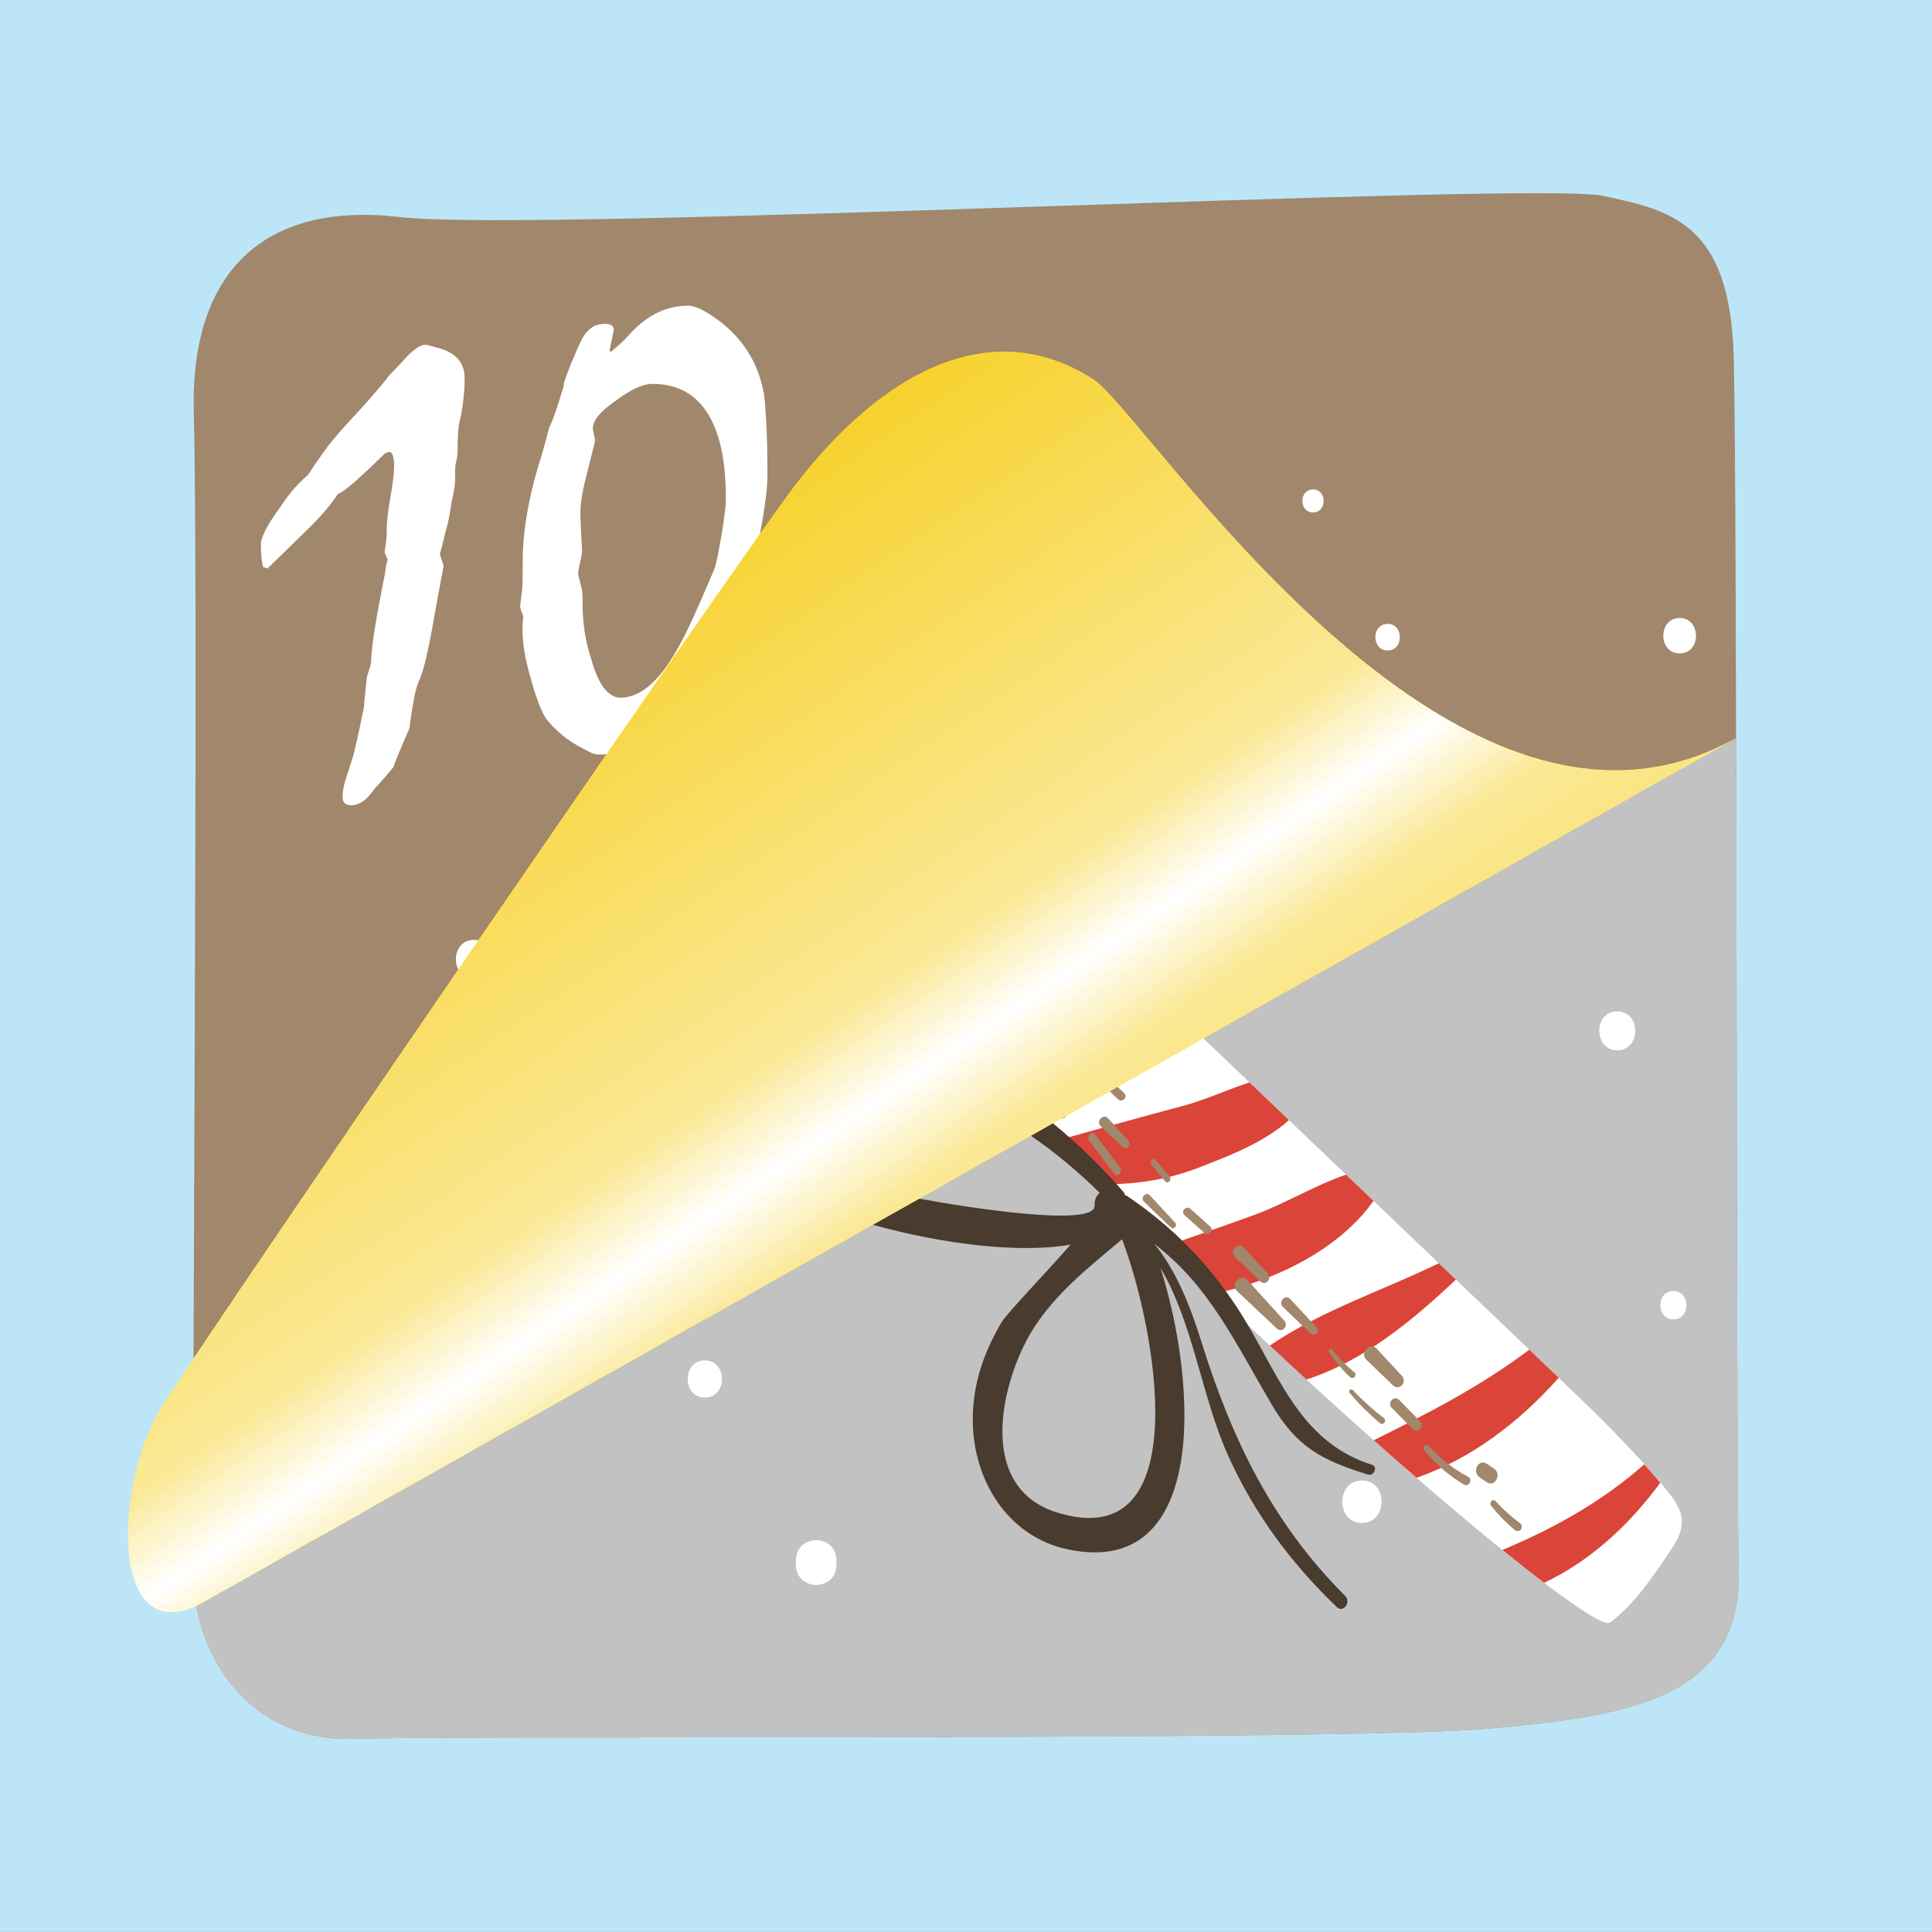 <?xml version="1.0" encoding="UTF-8"?>
<!DOCTYPE svg PUBLIC "-//W3C//DTD SVG 1.0//EN" "http://www.w3.org/TR/2001/REC-SVG-20010904/DTD/svg10.dtd">
<!-- Creator: CorelDRAW 2017 -->
<svg xmlns="http://www.w3.org/2000/svg" xml:space="preserve" width="66.146mm" height="66.146mm" version="1.0" style="shape-rendering:geometricPrecision; text-rendering:geometricPrecision; image-rendering:optimizeQuality; fill-rule:evenodd; clip-rule:evenodd"
viewBox="0 0 6614.58 6614.58"
 xmlns:xlink="http://www.w3.org/1999/xlink">
 <rect x="0" y="0" width="6614.58" height="6614.58" fill="#333333" stroke="none"/>
 <defs>
  <style type="text/css">
   <![CDATA[
    .fil0 {fill:#BCE6F8}
    .fil5 {fill:#493B2D;fill-rule:nonzero}
    .fil2 {fill:#A1876B;fill-rule:nonzero}
    .fil7 {fill:#C2C2C2;fill-rule:nonzero}
    .fil4 {fill:#DB4438;fill-rule:nonzero}
    .fil71 {fill:#F7D22D;fill-rule:nonzero}
    .fil70 {fill:#F7D22F;fill-rule:nonzero}
    .fil69 {fill:#F7D331;fill-rule:nonzero}
    .fil68 {fill:#F7D333;fill-rule:nonzero}
    .fil67 {fill:#F7D435;fill-rule:nonzero}
    .fil66 {fill:#F7D437;fill-rule:nonzero}
    .fil65 {fill:#F7D539;fill-rule:nonzero}
    .fil64 {fill:#F8D53B;fill-rule:nonzero}
    .fil63 {fill:#F8D53D;fill-rule:nonzero}
    .fil62 {fill:#F8D63F;fill-rule:nonzero}
    .fil61 {fill:#F8D641;fill-rule:nonzero}
    .fil60 {fill:#F8D743;fill-rule:nonzero}
    .fil59 {fill:#F8D745;fill-rule:nonzero}
    .fil58 {fill:#F8D847;fill-rule:nonzero}
    .fil57 {fill:#F8D849;fill-rule:nonzero}
    .fil56 {fill:#F8D84B;fill-rule:nonzero}
    .fil55 {fill:#F8D94D;fill-rule:nonzero}
    .fil54 {fill:#F8D94F;fill-rule:nonzero}
    .fil53 {fill:#F8DA51;fill-rule:nonzero}
    .fil52 {fill:#F8DA53;fill-rule:nonzero}
    .fil51 {fill:#F9DB55;fill-rule:nonzero}
    .fil50 {fill:#F9DB57;fill-rule:nonzero}
    .fil49 {fill:#F9DB59;fill-rule:nonzero}
    .fil48 {fill:#F9DC5B;fill-rule:nonzero}
    .fil47 {fill:#F9DC5D;fill-rule:nonzero}
    .fil46 {fill:#F9DD5F;fill-rule:nonzero}
    .fil45 {fill:#F9DD61;fill-rule:nonzero}
    .fil44 {fill:#F9DD63;fill-rule:nonzero}
    .fil43 {fill:#F9DE65;fill-rule:nonzero}
    .fil42 {fill:#F9DE67;fill-rule:nonzero}
    .fil41 {fill:#F9DF69;fill-rule:nonzero}
    .fil40 {fill:#F9DF6B;fill-rule:nonzero}
    .fil39 {fill:#F9E06C;fill-rule:nonzero}
    .fil38 {fill:#F9E06E;fill-rule:nonzero}
    .fil37 {fill:#FAE070;fill-rule:nonzero}
    .fil36 {fill:#FAE172;fill-rule:nonzero}
    .fil35 {fill:#FAE174;fill-rule:nonzero}
    .fil34 {fill:#FAE276;fill-rule:nonzero}
    .fil33 {fill:#FAE278;fill-rule:nonzero}
    .fil32 {fill:#FAE37A;fill-rule:nonzero}
    .fil31 {fill:#FAE37C;fill-rule:nonzero}
    .fil30 {fill:#FAE37E;fill-rule:nonzero}
    .fil9 {fill:#FAE480;fill-rule:nonzero}
    .fil10 {fill:#FAE482;fill-rule:nonzero}
    .fil11 {fill:#FAE584;fill-rule:nonzero}
    .fil12 {fill:#FAE586;fill-rule:nonzero}
    .fil13 {fill:#FAE688;fill-rule:nonzero}
    .fil14 {fill:#FBE68A;fill-rule:nonzero}
    .fil15 {fill:#FBE68C;fill-rule:nonzero}
    .fil16 {fill:#FBE78E;fill-rule:nonzero}
    .fil17 {fill:#FBE790;fill-rule:nonzero}
    .fil18 {fill:#FBE892;fill-rule:nonzero}
    .fil19 {fill:#FBE894;fill-rule:nonzero}
    .fil20 {fill:#FBE997;fill-rule:nonzero}
    .fil21 {fill:#FBEBA1;fill-rule:nonzero}
    .fil22 {fill:#FCEDAC;fill-rule:nonzero}
    .fil23 {fill:#FCEFB6;fill-rule:nonzero}
    .fil24 {fill:#FDF2C1;fill-rule:nonzero}
    .fil25 {fill:#FDF4CB;fill-rule:nonzero}
    .fil26 {fill:#FDF6D5;fill-rule:nonzero}
    .fil27 {fill:#FEF8E0;fill-rule:nonzero}
    .fil28 {fill:#FEFBEA;fill-rule:nonzero}
    .fil29 {fill:#FFFDF5;fill-rule:nonzero}
    .fil8 {fill:yellow;fill-rule:nonzero}
    .fil3 {fill:white;fill-rule:nonzero}
    .fil6 {fill:white;fill-rule:nonzero}
    .fil1 {fill:#503F1C;fill-rule:nonzero;fill-opacity:0.102}
   ]]>
  </style>
    <clipPath id="id0" style="clip-rule:nonzero">
     <path d="M2698.75 1693.33c-282.4,384.97 -1901.93,2745.87 -2139.06,3114.35 -166.96,259.48 -189.27,827.94 112.87,690.97l5271.34 -2971.98c-972.74,548.43 -2017.61,-1109.83 -2200.82,-1227.68 -373.46,-240.28 -761.97,9.36 -1044.33,394.34z"/>
    </clipPath>
 </defs>
 <g id="Layer_x0020_1">
  <rect class="fil0" x="-0.02" y="-0.15" width="6614.59" height="6614.58"/>
  <g id="_1806172182864">
   <path class="fil1" d="M2621.52 1945.55c-255.47,159.07 -325.63,439.99 -276.98,703.73 33.1,179.35 131.87,336.97 232.78,486 642.73,949.24 2636.19,2687.33 2723.53,2620.82 87.34,-66.5 151.16,-160.68 213.38,-253.12 22.8,-33.88 46.58,-70.93 45.73,-112.37 -0.91,-43.12 -28.22,-80.11 -55.03,-112.85 -125.53,-153.26 -268.4,-289.78 -410.86,-425.86 -453.55,-433.28 -907.13,-866.56 -1360.69,-1299.81 -188.63,-180.18 -742.64,-710.35 -557.97,-900.37 126.49,-130.17 883.33,49.68 972.19,12.67 88.86,-37.03 168.53,-114.44 183.46,-213.34 13.88,-91.97 -30.97,-185.42 -96.54,-248.3 -65.58,-62.89 -149.52,-100.18 -233.02,-132.2 -422.9,-162.08 -1124.52,-284.07 -1379.98,-125z"/>
   <path class="fil1" d="M3864.16 3980.43c-140.04,37.16 -278.75,76.04 -418.17,114.82 48.57,50.91 97.79,101.95 147.93,153.01 109.61,0.93 216.48,-14.63 325.9,-57.04 99.83,-38.7 221.8,-84.66 307.82,-162.39 -45.06,-43.03 -90.12,-86.1 -135.18,-129.13 -77.25,25.76 -153.87,60.98 -228.3,80.73zm-497.61 -1200.94l0 0c-160.35,-185.88 -274.26,-470.91 -216.5,-711.28 22.83,0.11 45.93,0.53 69.65,1.61 -22.57,241.16 135.54,501.9 271.37,692.51 -49.46,1.35 -91.52,6.93 -124.52,17.16zm732.05 -255.18l0 0c-2.29,105.05 17.67,201.9 50.2,297.65 -37.7,-2.65 -83.82,-7.73 -136.52,-14.24 -27.78,-75.26 -36.43,-159.48 -28.99,-239.52 9.17,-98.38 30.9,-227.59 82.2,-322.74 10.12,3.72 20.77,7.33 30.59,11.09 12.22,4.69 24.39,9.83 36.56,14.83 -11.89,83.99 -32.15,166.78 -34.04,252.93zm-390.76 -383.54l0 0c24.26,5.58 48.32,11.3 72.19,17.35 -61.62,213.69 -16.25,424.08 63.85,628.68 -45.23,-5.42 -91.22,-10.61 -136.59,-14.81 -104.39,-191.6 -90.03,-431.53 0.55,-631.22zm1091.56 2434.24l0 0c-152.21,143.16 -317.18,279.16 -511.82,342.06 -41.52,-38.08 -83.38,-76.78 -125.6,-116.21 177.49,-120.56 386.95,-188.4 578.75,-281.9 19.56,18.69 39.11,37.35 58.67,56.05zm-2260.83 -1715.59l0 0c-4.78,-17.97 -9.23,-36.04 -12.63,-54.47 -4.2,-22.79 -7.12,-45.74 -9.42,-68.67 217.25,80.13 439.55,128.58 668.48,131.39 -147.29,-75.79 -258.63,-219.16 -361.27,-349.67 -62.64,-79.66 -135.22,-158.45 -182.44,-250.16 11.66,-14.57 24.41,-28.56 37.82,-42.16 64.26,103.74 168.96,185.64 250.24,271.84 104.41,110.73 206.96,215.23 321.36,315.06 20.08,17.54 14.92,40.81 0.21,55.38 10.82,-0.29 21.82,-1.67 32.67,-2.14 -3.45,14.83 -4.64,30.6 -3.52,47.37 -247.19,74.4 -510.53,59.71 -741.5,-53.77zm1979.32 2265.59l0 0c184.67,-91.56 365.13,-183.7 532.62,-310.13 26.97,25.76 53.93,51.52 80.9,77.28 6.6,6.3 13.16,12.66 19.76,18.97 -136.27,153.52 -300.14,277.33 -486.68,342.43 -47.48,-41.16 -96.33,-83.95 -146.6,-128.55zm583.42 488.1l0 0c-42.81,-32.52 -90.79,-70.31 -142.93,-112.49 174.93,-73.13 341.1,-165.15 485.79,-293.26 18.59,20.72 36.77,41.84 54.75,63.16 -109.01,148.33 -241.85,268.82 -397.61,342.59zm-2303.59 -2328.08l0 0c133.07,22.75 271.42,27.51 405.12,8.63 83.41,-11.79 159.33,-37.95 235.88,-64.73 22.54,29.31 46.38,58.5 71.02,87.41 -182.46,123.36 -433.68,150.94 -645.82,111.21 -36.3,-47.56 -69.69,-93.48 -100.4,-137.89 9.95,-4.3 21.01,-6.89 34.2,-4.63zm684.48 363.51l0 0c92.18,-17.55 182.28,-46.04 272.54,-72.36 33.48,32.8 63.54,61.61 87.27,84.27 2.92,2.79 5.83,5.58 8.75,8.38 -189.71,102.19 -433.4,152.79 -655.33,155.82 -39.06,-43.65 -76.58,-86.66 -113.17,-129.23 133.71,-11.83 266.68,-21.49 399.94,-46.88zm624.86 705.77l0 0c107.21,-39.14 208.08,-101.73 316.16,-138.67 31.29,29.9 62.59,59.8 93.9,89.71 -116.33,164.96 -333.51,272.5 -543.3,317.55 -55.82,-53.48 -111.7,-107.49 -167.29,-162.11 100,-35.91 200.53,-69.94 300.53,-106.48z"/>
   <path class="fil1" d="M2875.56 3212c-15.79,-30.23 -28.85,-67.52 -53.63,-90.67 -12.39,-11.61 -36.38,-3.94 -34.86,15.67 2.93,37.26 24.11,71.81 38.61,105.58 15.04,34.98 67.95,4.04 49.88,-30.58zm-2.52 94.42l0 0c-6.46,-10.54 8.89,-23.72 16.91,-13.86 23.13,28.51 46.26,57 69.39,85.51 17,20.93 -13.97,46.25 -28.19,23.1 -19.36,-31.59 -38.73,-63.16 -58.11,-94.75zm16.95 -96.41l0 0c-22.8,-30.53 27.21,-60.89 49.86,-30.58 26.99,36.17 53.99,72.32 80.98,108.47 22.8,30.53 -27.21,60.89 -49.84,30.57 -27,-36.16 -54,-72.31 -81,-108.46zm171.1 291.09l0 0c-13.9,-19.39 17.33,-38.41 31.16,-19.1 39.63,55.33 83.01,106.96 130.01,155.54 16.53,17.08 -8.63,44.22 -25.2,27.09 -49.3,-50.98 -94.41,-105.48 -135.97,-163.53zm-4.01 56.32l0 0c-5.75,-7.33 3.5,-18 10.08,-10.83 21.85,23.87 43.71,47.76 65.56,71.63 9.78,10.68 -6.41,27.33 -15.11,16.24 -20.19,-25.67 -40.36,-51.35 -60.53,-77.04zm144.25 -39.62l0 0 72.14 73.56c13.33,13.58 -6.83,35.27 -20.15,21.67l-72.14 -73.56c-13.31,-13.56 6.83,-35.25 20.15,-21.67zm144.37 307.03l0 0c-15.39,-18.37 10.68,-45.72 25.17,-27.1 41.33,53.12 85.75,102.96 133.48,149.79 13.65,13.38 -6.2,34.37 -20.16,21.67 -49.3,-44.9 -95.39,-92.95 -138.49,-144.36zm0.92 87.87l0 0c-17.45,-16.08 7.78,-43.12 25.2,-27.08 34.37,31.65 65.5,65.97 93.95,103.51 14.24,18.8 -10.76,46.13 -25.19,27.08 -28.45,-37.54 -59.59,-71.86 -93.96,-103.51zm225.98 -30.23l0 0c-11.72,-14.83 8.3,-36.67 20.15,-21.67 21.69,27.45 44.96,52.32 70.72,75.59 14.07,12.72 -6.11,34.34 -20.16,21.67 -25.75,-23.27 -49.02,-48.14 -70.71,-75.59zm35.57 140.09l0 0c23.22,25.42 46.42,50.83 69.62,76.24 12.85,14.08 -6.36,34.78 -20.15,21.67 -24.88,-23.59 -49.76,-47.21 -74.64,-70.82 -17.23,-16.35 9.08,-44.71 25.17,-27.09zm-63.87 77.56l0 0c-11.36,-15.05 8.63,-36.9 20.15,-21.65 28.4,37.6 56.8,75.22 85.2,112.82 11.37,15.06 -8.65,36.93 -20.15,21.67 -28.4,-37.6 -56.8,-75.22 -85.2,-112.84zm345.87 232.54l0 0c22.59,20.15 45.2,40.3 67.78,60.47 14.15,12.63 -6.06,34.24 -20.15,21.65 -22.61,-20.15 -45.19,-40.3 -67.78,-60.45 -14.16,-12.63 6.04,-34.23 20.15,-21.67zm-138.81 -46.29l0 0c28.88,31.19 57.73,62.37 86.6,93.56 9.7,10.48 -4.83,26.14 -15.13,16.24 -30.53,-29.37 -61.07,-58.76 -91.6,-88.15 -13.69,-13.16 7.18,-35.66 20.13,-21.65zm5.94 -104.17l0 0c-9.07,-10.93 5.95,-27.28 15.13,-16.24l46.78 56.35c9.07,10.95 -5.95,27.28 -15.13,16.25l-46.78 -56.36zm315.56 282.92l0 0c27.46,29.74 54.89,59.49 82.35,89.23 16.14,17.49 -8.04,43.54 -25.2,27.08 -29.11,-27.94 -58.25,-55.88 -87.37,-83.82 -20.57,-19.73 10.81,-53.54 30.22,-32.49zm12.35 111.17l0 0c42.16,46.51 84.32,93.03 126.48,139.54 16.02,17.63 -7.88,43.37 -25.18,27.08 -45.52,-42.9 -91.04,-85.8 -136.58,-128.7 -24.18,-22.81 12.83,-62.69 35.28,-37.92zm146.48 64.7l0 0c30.27,32.63 60.54,65.25 90.83,97.88 12.94,13.97 -6.46,34.89 -20.15,21.67 -31.95,-30.82 -63.91,-61.63 -95.88,-92.47 -17.09,-16.48 8.98,-44.57 25.2,-27.08zm132.79 182.84l0 0c-4.66,-6.86 6.11,-15.86 11.27,-9.22 22.82,29.18 47.96,54.94 76.32,78.22 10.81,8.86 -4.6,26.15 -15.11,16.25 -27.31,-25.7 -51.21,-53.94 -72.48,-85.25zm71.36 139.88l0 0c-6.13,-7.19 3.49,-17.84 10.07,-10.83 32.87,34.81 67.92,66.58 105.77,95.33 12.66,9.61 -0.43,28.45 -12.76,18.06 -37.14,-31.28 -71.33,-65.32 -103.08,-102.56zm168.79 22.92l0 0 72.14 73.55c16.65,16.96 -8.51,44.07 -25.18,27.08l-72.16 -73.55c-16.63,-16.96 8.53,-44.08 25.2,-27.08zm86.7 173.49l0 0c-8.96,-10.89 5.47,-27.06 15.11,-16.27 39.24,43.99 83.79,79.19 134.96,106.56 16.57,8.87 2.3,36.08 -13.92,26.51 -52.01,-30.75 -97.21,-69.36 -136.15,-116.8zm228.8 189.56l0 0c-8.76,-10.96 5.32,-27 15.11,-16.24 25.35,27.92 52.35,52.58 82.57,74.67 17.1,12.5 -0.53,37.88 -17.04,24.09 -29.69,-24.79 -56.29,-52.01 -80.64,-82.52zm-15.64 -144.46l0 0c8.46,5.73 16.91,11.45 25.35,17.19 27.19,18.45 2.94,64.92 -24.37,46.39 -8.46,-5.74 -16.9,-11.46 -25.35,-17.2 -27.19,-18.44 -2.96,-64.9 24.37,-46.38zm-376.53 -393.91l0 0 86.58 93.55c19.4,20.97 -9.66,52.31 -30.24,32.51l-91.62 -88.13c-23.95,-23.05 12.59,-62.44 35.28,-37.93zm-1807.25 -2362.54l0 0c18.3,-34.48 33.32,-69.61 45.61,-106.95 1.54,-4.64 7.67,-2.99 7.02,1.81 -5.46,39.64 -14,78.03 -25.94,116.07 -6.66,21.14 -36.74,8.01 -26.69,-10.93zm-117.9 149.47l0 0c-3.66,-59.62 3.5,-117.6 21.69,-174.25 8.96,-27.93 51.93,-15.86 42.06,10.92 -19.4,52.66 -28.74,106.32 -27.65,162.82 0.47,24.49 -34.63,24.68 -36.1,0.51zm115.03 112.55l0 0c0.86,-39.49 1.7,-78.96 2.56,-118.45 0.31,-14.57 21.97,-14.92 21.66,-0.29 -0.86,39.47 -1.7,78.96 -2.56,118.43 -0.32,14.59 -21.97,14.94 -21.66,0.31zm-79.14 -21.34l0 0c-3.06,-19.01 24.74,-27.3 27.86,-8.06 5.93,36.68 15.37,71.31 29.64,105.47 7.34,17.6 -17.49,33.14 -24.93,15.29 -15.24,-36.47 -26.2,-73.45 -32.57,-112.7zm101.67 285.07l0 0c-10.17,-25.08 24.81,-40.7 32.99,-14.6 8.79,28.05 17.58,56.08 26.37,84.12 4.99,15.95 -19.93,27.62 -26.4,11.67 -10.98,-27.06 -21.96,-54.13 -32.96,-81.19zm52.76 -192.3l0 0c-5.62,-37.49 46.03,-45.78 49.64,-7.41 3.74,40.06 17.75,74.69 40.43,106.98 14.3,20.38 -18.21,47.46 -33.81,27.72 -29.75,-37.59 -48.99,-78.84 -56.26,-127.29zm854.77 -191l0 0c72.37,14.76 143.17,35.11 212.61,61.07 8.6,3.21 5.62,17.4 -3.46,14.69 -70.95,-21.18 -142.93,-36.62 -216.12,-46.39 -18.12,-2.42 -11.53,-33.13 6.97,-29.37zm-229.35 32.21l0 0c57.31,-3.02 113.85,1.73 170.07,13.72 31.86,6.8 19.48,59.67 -12.17,51.39 -51.83,-13.57 -103.88,-20.1 -157.32,-19.73 -28.02,0.18 -28.4,-43.91 -0.58,-45.38zm65.87 -85.72l0 0c13.96,-0.2 27.91,-0.41 41.88,-0.59 32.57,-0.46 33.25,52.47 0.67,52.93 -13.96,0.18 -27.93,0.38 -41.88,0.57 -32.57,0.46 -33.25,-52.45 -0.67,-52.91zm-283.7 117.72l0 0c24.81,-30.57 52.55,-56.82 83.38,-80.51 25.83,-19.83 54.68,29.06 25.55,45.69 -30.21,17.23 -57.43,37.07 -83.07,61.18 -17.3,16.28 -40.95,-7.79 -25.86,-26.36zm15.92 120.08l0 0 57.85 -62.21c19.45,-20.9 50.53,10.71 31.04,31.67l-57.85 62.18c-19.45,20.92 -50.53,-10.69 -31.04,-31.64zm741.8 -209.92l0 0c16.81,5.61 33.64,11.22 50.46,16.85 22.08,7.37 13.49,44.09 -8.7,36.69 -16.81,-5.61 -33.65,-11.22 -50.46,-16.83 -22.08,-7.37 -13.48,-44.1 8.7,-36.71zm92.15 114.92l0 0c13.99,2.73 27.98,5.46 41.99,8.19 36.65,7.15 22.5,65.82 -13.92,58.72 -13.99,-2.73 -27.98,-5.46 -41.97,-8.17 -36.66,-7.15 -22.52,-65.84 13.9,-58.74zm82.19 -27.58l0 0c34.95,-10.34 65.66,-8.94 97.75,-30.82 27.82,-18.95 50.85,25.63 25.57,45.69 -32.62,25.87 -81.4,49.92 -122.66,36.34 -23.47,-7.74 -26.01,-43.69 -0.66,-51.21z"/>
   <path class="fil1" d="M2488.39 3581.75c397.02,45.7 791.52,314.95 1053.77,618.35 3.16,3.65 4.88,7.66 5.8,11.74 2.85,1.26 5.69,1.99 8.5,3.89 159.35,107.82 288.17,237.48 396,401.7 145.79,222.03 213.89,481.62 487.52,568.8 22.56,7.2 7.74,42.18 -14.61,35.23 -168.79,-52.49 -257.78,-100.51 -347.11,-252.65 -142.04,-241.84 -226.57,-427.49 -424.85,-581.4 80.87,99.33 129.76,223.66 172.35,359.63 110.54,352.85 257.69,653.19 517.94,913.27 22.45,22.44 -6.97,62.63 -30.36,40.15 -164.59,-158.21 -298.65,-337.34 -393.95,-550.06 -95.07,-212.22 -124.98,-476.98 -243.35,-675.75 135.52,426.43 168.98,1120.05 -331.18,1018 -225.02,-45.91 -354.32,-260.31 -346.54,-490.14 4.08,-120.97 43.33,-228.45 102.83,-329.88 19.78,-33.74 156.29,-174.13 250.45,-281.97 -400.8,71.98 -1296.19,-176.5 -1368.42,-481.04 -68.07,-287.03 318.68,-349.35 505.21,-327.87zm724.15 1119.61l0 0c-107.85,175.03 -209.66,566.46 92.72,658.24 505.83,153.54 353.12,-672.62 232.09,-988.07 -116.51,97.86 -243.15,197.34 -324.81,329.83zm-443.61 -483.6l0 0c70.73,15.19 675.87,123.63 669.26,31.61 -1.39,-19.31 6.61,-34.78 18.22,-45.75 -140.82,-138.91 -294.33,-249.25 -472.32,-338.19 -98.96,-49.45 -507.57,-223.53 -639.94,-156.42 -193.21,97.96 -276.21,358.19 424.78,508.75z"/>
   <path class="fil1" d="M2440.94 2322.21c100.61,0 100.78,163.7 0,163.7 -100.59,0 -100.76,-163.7 0,-163.7z"/>
   <path class="fil1" d="M3292.98 1909.08c74.52,0 74.64,121.27 0,121.27 -74.52,0 -74.64,-121.27 0,-121.27z"/>
   <path class="fil1" d="M1753.5 3242.62l0 -11.18c0,-85.84 127.39,-85.97 127.39,0l0 11.18c0,85.84 -127.39,85.97 -127.39,0z"/>
   <path class="fil1" d="M5565.3 2309.86c74.52,0 74.64,121.28 0,121.28 -74.52,0 -74.64,-121.28 0,-121.28z"/>
   <path class="fil1" d="M2216.05 3011.05c78.25,0 78.37,127.33 0,127.33 -78.25,0 -78.39,-127.33 0,-127.33z"/>
   <path class="fil1" d="M2227.87 4851.62c78.25,0 78.39,127.34 0,127.34 -78.25,0 -78.37,-127.34 0,-127.34z"/>
   <path class="fil1" d="M1461.92 4932.42c7.09,-3.8 14.18,-7.58 21.27,-11.37 56.33,-30.05 106.21,58.85 49.69,89.01 -7.09,3.77 -14.18,7.57 -21.27,11.35 -56.35,30.04 -106.21,-58.85 -49.69,-88.99z"/>
   <path class="fil1" d="M1061.66 3156.52c81.96,0 82.1,133.4 0,133.4 -81.98,0 -82.12,-133.4 0,-133.4z"/>
   <path class="fil1" d="M3077.25 2806.75c40.97,0 41.04,66.69 0,66.69 -40.99,0 -41.06,-66.69 0,-66.69z"/>
   <path class="fil1" d="M4346.39 2794.63c55.89,0 55.99,90.93 0,90.93 -55.89,0 -55.98,-90.93 0,-90.93z"/>
   <path class="fil1" d="M5351.74 3656.71c81.96,0 82.1,133.4 0,133.4 -81.98,0 -82.12,-133.4 0,-133.4z"/>
   <path class="fil1" d="M5543.94 4614.11c59.61,0 59.72,97.01 0,97.01 -59.62,0 -59.71,-97.01 0,-97.01z"/>
   <path class="fil1" d="M4930.53 2893.48c13.18,-49 81.73,-49.06 94.93,0 0.93,3.47 1.86,6.91 2.78,10.38 23.62,87.78 -124.28,88.33 -100.5,0 0.93,-3.47 1.86,-6.91 2.79,-10.38z"/>
   <path class="fil1" d="M4310.04 1869.68c48.43,0 48.52,78.82 0,78.82 -48.45,0 -48.52,-78.82 0,-78.82z"/>
   <path class="fil1" d="M4565.46 2329.99c55.91,0 56,90.95 0,90.95 -55.87,0 -55.97,-90.95 0,-90.95z"/>
   <path class="fil1" d="M2766.45 1737.01c59.62,0 59.71,97.02 0,97.02 -59.62,0 -59.72,-97.02 0,-97.02z"/>
   <path class="fil1" d="M4477.6 5262.64c89.42,0 89.56,145.51 0,145.51 -89.43,0 -89.57,-145.51 0,-145.51z"/>
   <path class="fil1" d="M2678.46 5537.36l0 12.61c0,93.65 -138.97,93.8 -138.97,0l0 -12.61c0,-93.65 138.97,-93.79 138.97,0z"/>
   <path class="fil2" d="M5093.22 5918.55c-475.56,42.37 -3449.85,22.15 -3887.87,34.32 -347.94,9.65 -534.56,-277.88 -542.36,-545.76 -7.8,-267.88 17.65,-3355.95 0.48,-3993.84 -13.04,-484.5 242.16,-724.48 706.51,-670.06 464.35,54.42 3884.92,-122.68 4117.33,-72.8 232.38,49.85 436.33,90.99 448.57,553.05 12.25,462.05 7.68,3816.17 16.96,4152.02 12.27,443.9 -384.07,500.74 -859.62,543.07z"/>
   <path class="fil3" d="M2973.72 1944.08c-242.08,150.71 -308.58,416.91 -262.48,666.83 31.36,169.97 124.96,319.33 220.58,460.53 609.05,899.51 2498.06,2546.53 2580.83,2483.52 82.76,-63.03 143.24,-152.28 202.19,-239.86 21.63,-32.12 44.16,-67.22 43.34,-106.49 -0.84,-40.85 -26.72,-75.9 -52.13,-106.92 -118.95,-145.24 -254.33,-274.6 -389.34,-403.55 -429.8,-410.58 -859.59,-821.15 -1289.4,-1231.72 -178.74,-170.74 -703.73,-673.11 -528.74,-853.18 119.87,-123.35 837.05,47.08 921.25,11.99 84.2,-35.07 159.7,-108.44 173.85,-202.16 13.17,-87.14 -29.34,-175.69 -91.48,-235.29 -62.14,-59.6 -141.67,-94.93 -220.81,-125.25 -400.75,-153.62 -1065.58,-269.21 -1307.66,-118.45z"/>
   <path class="fil4" d="M4049.47 3786.4c-140.03,37.17 -278.76,76.05 -418.17,114.83 48.56,50.91 97.77,101.93 147.94,153 109.59,0.92 216.46,-14.63 325.88,-57.03 99.83,-38.7 221.8,-84.68 307.82,-162.4 -45.07,-43.04 -90.12,-86.09 -135.18,-129.12 -77.25,25.76 -153.87,60.96 -228.29,80.72zm-497.6 -1200.93l0 0c-160.35,-185.89 -274.28,-470.91 -216.5,-711.3 22.83,0.13 45.91,0.55 69.63,1.63 -22.57,241.16 135.56,501.88 271.37,692.49 -49.46,1.37 -91.5,6.93 -124.5,17.18zm732.05 -255.19l0 0c-2.31,105.05 17.65,201.89 50.18,297.66 -37.7,-2.65 -83.82,-7.73 -136.52,-14.24 -27.79,-75.26 -36.43,-159.48 -28.98,-239.53 9.16,-98.37 30.89,-227.58 82.19,-322.73 10.12,3.7 20.78,7.31 30.59,11.09 12.24,4.67 24.39,9.82 36.58,14.83 -11.91,83.98 -32.15,166.78 -34.04,252.92zm-390.77 -383.55l0 0c24.25,5.58 48.31,11.32 72.17,17.35 -61.59,213.71 -16.24,424.08 63.86,628.7 -45.23,-5.43 -91.2,-10.61 -136.59,-14.83 -104.39,-191.58 -90.03,-431.51 0.56,-631.22zm1091.55 2434.24l0 0c-152.19,143.16 -317.18,279.16 -511.81,342.08 -41.53,-38.08 -83.39,-76.78 -125.61,-116.21 177.51,-120.56 386.97,-188.4 578.76,-281.9 19.54,18.67 39.1,37.35 58.66,56.03zm-2260.82 -1715.57l0 0c-4.8,-17.97 -9.24,-36.04 -12.64,-54.49 -4.18,-22.79 -7.13,-45.72 -9.42,-68.67 217.25,80.13 439.56,128.59 668.48,131.41 -147.29,-75.79 -258.63,-219.16 -361.25,-349.67 -62.65,-79.66 -135.24,-158.46 -182.46,-250.18 11.66,-14.55 24.41,-28.54 37.82,-42.16 64.28,103.76 168.96,185.66 250.24,271.84 104.4,110.73 206.96,215.25 321.36,315.08 20.1,17.52 14.93,40.81 0.21,55.38 10.84,-0.29 21.82,-1.67 32.67,-2.16 -3.43,14.85 -4.64,30.6 -3.52,47.37 -247.19,74.4 -510.53,59.73 -741.49,-53.75zm1979.31 2265.59l0 0c184.67,-91.56 365.13,-183.72 532.62,-310.13 26.97,25.74 53.95,51.52 80.9,77.28 6.61,6.28 13.16,12.65 19.76,18.95 -136.25,153.52 -300.14,277.35 -486.68,342.43 -47.48,-41.14 -96.33,-83.95 -146.6,-128.53zm583.43 488.08l0 0c-42.82,-32.5 -90.78,-70.29 -142.92,-112.47 174.93,-73.15 341.07,-165.15 485.77,-293.26 18.61,20.7 36.77,41.84 54.75,63.16 -109.01,148.33 -241.85,268.8 -397.6,342.57zm-2303.6 -2328.06l0 0c133.06,22.75 271.42,27.51 405.12,8.61 83.41,-11.79 159.35,-37.93 235.9,-64.73 22.51,29.33 46.36,58.5 71,87.41 -182.46,123.38 -433.67,150.96 -645.82,111.21 -36.3,-47.54 -69.69,-93.46 -100.4,-137.87 9.95,-4.3 21.01,-6.89 34.2,-4.63zm684.49 363.51l0 0c92.17,-17.57 182.27,-46.04 272.53,-72.38 33.48,32.81 63.54,61.63 87.27,84.28 2.92,2.8 5.84,5.59 8.75,8.37 -189.71,102.21 -433.38,152.81 -655.33,155.84 -39.06,-43.67 -76.58,-86.68 -113.18,-129.25 133.74,-11.81 266.68,-21.47 399.96,-46.86zm624.85 705.77l0 0c107.21,-39.14 208.07,-101.73 316.16,-138.67 31.3,29.9 62.59,59.8 93.9,89.7 -116.33,164.97 -333.5,272.51 -543.31,317.55 -55.81,-53.49 -111.69,-107.48 -167.28,-162.1 100,-35.93 200.53,-69.96 300.53,-106.48z"/>
   <path class="fil2" d="M3060.86 3017.98c-15.79,-30.25 -28.85,-67.52 -53.61,-90.67 -12.4,-11.61 -36.4,-3.94 -34.86,15.67 2.9,37.26 24.11,71.8 38.61,105.57 15.04,34.99 67.93,4.03 49.86,-30.57zm-2.5 94.42l0 0c-6.48,-10.54 8.89,-23.72 16.89,-13.86 23.13,28.49 46.28,57 69.39,85.49 17.02,20.93 -13.95,46.27 -28.17,23.12 -19.37,-31.59 -38.75,-63.18 -58.11,-94.75zm16.93 -96.43l0 0c-22.8,-30.53 27.22,-60.87 49.86,-30.56 27,36.15 54,72.3 81,108.47 22.8,30.53 -27.23,60.87 -49.87,30.57 -26.99,-36.16 -53.99,-72.31 -80.99,-108.48zm171.1 291.11l0 0c-13.91,-19.41 17.35,-38.41 31.16,-19.1 39.64,55.33 83.01,106.95 130.01,155.54 16.53,17.08 -8.62,44.2 -25.2,27.08 -49.3,-50.99 -94.39,-105.48 -135.97,-163.52zm-4 56.32l0 0c-5.76,-7.33 3.49,-18 10.07,-10.83 21.85,23.87 43.7,47.74 65.56,71.62 9.78,10.69 -6.4,27.34 -15.11,16.25 -20.17,-25.69 -40.35,-51.35 -60.52,-77.04zm144.24 -39.62l0 0 72.14 73.56c13.33,13.56 -6.81,35.25 -20.15,21.67l-72.14 -73.56c-13.31,-13.58 6.83,-35.27 20.15,-21.67zm144.37 307.01l0 0c-15.4,-18.35 10.68,-45.72 25.19,-27.08 41.3,53.11 85.73,102.96 133.47,149.79 13.64,13.36 -6.2,34.35 -20.15,21.65 -49.31,-44.9 -95.41,-92.93 -138.51,-144.36zm0.92 87.89l0 0c-17.45,-16.08 7.78,-43.12 25.2,-27.1 34.37,31.67 65.52,65.97 93.95,103.51 14.24,18.81 -10.77,46.15 -25.19,27.1 -28.44,-37.56 -59.59,-71.87 -93.96,-103.51zm225.99 -30.23l0 0c-11.73,-14.85 8.28,-36.67 20.16,-21.67 21.67,27.44 44.94,52.3 70.7,75.57 14.09,12.72 -6.11,34.36 -20.14,21.69 -25.77,-23.29 -49.04,-48.15 -70.72,-75.59zm35.58 140.08l0 0c23.2,25.41 46.4,50.84 69.6,76.25 12.85,14.08 -6.36,34.78 -20.14,21.67 -24.88,-23.61 -49.77,-47.22 -74.65,-70.84 -17.23,-16.33 9.08,-44.71 25.19,-27.08zm-63.89 77.57l0 0c-11.36,-15.05 8.65,-36.9 20.15,-21.67 28.4,37.62 56.8,75.22 85.2,112.84 11.37,15.05 -8.63,36.91 -20.15,21.67 -28.4,-37.6 -56.8,-75.22 -85.2,-112.84zm345.87 232.54l0 0c22.59,20.15 45.19,40.3 67.78,60.45 14.17,12.63 -6.06,34.26 -20.15,21.67 -22.59,-20.15 -45.18,-40.3 -67.78,-60.45 -14.16,-12.63 6.06,-34.25 20.15,-21.67zm-138.79 -46.31l0 0c28.85,31.19 57.73,62.37 86.58,93.57 9.7,10.47 -4.83,26.13 -15.11,16.25 -30.53,-29.39 -61.09,-58.76 -91.62,-88.15 -13.7,-13.18 7.18,-35.68 20.15,-21.67zm5.93 -104.15l0 0c-9.08,-10.95 5.94,-27.28 15.12,-16.26l46.78 56.37c9.09,10.93 -5.95,27.28 -15.11,16.25l-46.79 -56.36zm315.55 282.9l0 0c27.46,29.76 54.89,59.49 82.35,89.25 16.14,17.49 -8.04,43.54 -25.2,27.07 -29.12,-27.93 -58.25,-55.87 -87.37,-83.81 -20.57,-19.73 10.81,-53.56 30.22,-32.51zm12.35 111.17l0 0c42.16,46.51 84.32,93.03 126.5,139.54 16,17.63 -7.9,43.39 -25.2,27.09 -45.52,-42.9 -91.04,-85.8 -136.57,-128.7 -24.19,-22.8 12.82,-62.69 35.27,-37.93zm146.48 64.7l0 0c30.29,32.63 60.56,65.27 90.83,97.9 12.96,13.95 -6.46,34.87 -20.15,21.67 -31.95,-30.82 -63.91,-61.65 -95.86,-92.47 -17.11,-16.48 8.96,-44.57 25.18,-27.1zm132.79 182.86l0 0c-4.64,-6.88 6.11,-15.86 11.27,-9.24 22.82,29.2 47.98,54.96 76.34,78.24 10.79,8.86 -4.6,26.13 -15.13,16.25 -27.31,-25.71 -51.21,-53.96 -72.48,-85.25zm71.36 139.86l0 0c-6.11,-7.18 3.49,-17.82 10.07,-10.83 32.88,34.83 67.92,66.6 105.79,95.35 12.66,9.59 -0.46,28.43 -12.78,18.06 -37.14,-31.3 -71.33,-65.34 -103.08,-102.58zm168.79 22.94l0 0 72.15 73.53c16.64,16.98 -8.52,44.09 -25.19,27.1l-72.14 -73.56c-16.65,-16.95 8.53,-44.09 25.18,-27.07zm86.7 173.47l0 0c-8.96,-10.89 5.48,-27.05 15.11,-16.25 39.24,43.98 83.8,79.17 134.96,106.56 16.58,8.87 2.3,36.08 -13.92,26.51 -52,-30.75 -97.19,-69.36 -136.15,-116.82zm228.79 189.58l0 0c-8.75,-10.96 5.33,-27.02 15.11,-16.24 25.37,27.9 52.36,52.58 82.59,74.67 17.09,12.5 -0.54,37.86 -17.05,24.09 -29.69,-24.79 -56.27,-52.01 -80.65,-82.52zm-15.61 -144.47l0 0c8.44,5.72 16.89,11.46 25.35,17.18 27.17,18.46 2.92,64.92 -24.39,46.39 -8.44,-5.72 -16.9,-11.46 -25.35,-17.18 -27.2,-18.45 -2.95,-64.92 24.39,-46.39zm-376.55 -393.9l0 0 86.58 93.55c19.4,20.97 -9.67,52.31 -30.22,32.51l-91.63 -88.15c-23.97,-23.05 12.58,-62.43 35.27,-37.91zm-1807.25 -2362.56l0 0c18.3,-34.48 33.32,-69.59 45.61,-106.95 1.54,-4.62 7.69,-2.99 7.02,1.83 -5.46,39.64 -14,78.03 -25.95,116.05 -6.65,21.16 -36.73,8.01 -26.68,-10.93zm-117.9 149.47l0 0c-3.66,-59.62 3.5,-117.58 21.69,-174.23 8.98,-27.94 51.93,-15.88 42.06,10.92 -19.4,52.66 -28.74,106.32 -27.65,162.82 0.47,24.49 -34.62,24.68 -36.1,0.49zm115.05 112.55l0 0c0.84,-39.47 1.7,-78.96 2.54,-118.43 0.31,-14.58 21.97,-14.94 21.65,-0.31 -0.84,39.49 -1.69,78.98 -2.55,118.45 -0.32,14.59 -21.98,14.94 -21.64,0.29zm-79.14 -21.34l0 0c-3.09,-18.99 24.72,-27.3 27.84,-8.06 5.93,36.7 15.37,71.31 29.64,105.47 7.33,17.62 -17.48,33.14 -24.93,15.31 -15.24,-36.49 -26.2,-73.45 -32.55,-112.72zm101.65 285.08l0 0c-10.17,-25.08 24.81,-40.7 33.01,-14.59 8.79,28.03 17.56,56.08 26.35,84.11 4.99,15.95 -19.91,27.63 -26.39,11.68 -10.99,-27.08 -21.97,-54.14 -32.97,-81.2zm52.76 -192.31l0 0c-5.62,-37.47 46.05,-45.76 49.64,-7.41 3.76,40.08 17.77,74.71 40.42,107 14.31,20.38 -18.2,47.44 -33.81,27.71 -29.74,-37.6 -48.99,-78.83 -56.25,-127.3zm854.77 -190.98l0 0c72.37,14.76 143.19,35.09 212.63,61.05 8.58,3.23 5.6,17.4 -3.48,14.7 -70.95,-21.17 -142.93,-36.61 -216.1,-46.38 -18.14,-2.42 -11.56,-33.13 6.95,-29.37zm-229.35 32.21l0 0c57.31,-3.02 113.84,1.73 170.08,13.72 31.87,6.8 19.47,59.65 -12.18,51.38 -51.83,-13.56 -103.88,-20.11 -157.32,-19.74 -28,0.2 -28.38,-43.89 -0.58,-45.36zm65.87 -85.74l0 0c13.97,-0.19 27.93,-0.39 41.88,-0.57 32.57,-0.46 33.25,52.47 0.67,52.91 -13.96,0.2 -27.91,0.4 -41.87,0.59 -32.56,0.45 -33.26,-52.47 -0.68,-52.93zm-283.7 117.72l0 0c24.81,-30.55 52.55,-56.8 83.38,-80.49 25.82,-19.83 54.7,29.06 25.56,45.69 -30.22,17.23 -57.45,37.07 -83.08,61.18 -17.3,16.28 -40.95,-7.79 -25.86,-26.38zm15.92 120.1l0 0 57.85 -62.21c19.45,-20.92 50.53,10.71 31.04,31.65l-57.85 62.2c-19.44,20.92 -50.51,-10.69 -31.04,-31.64zm741.8 -209.92l0 0c16.81,5.61 33.64,11.22 50.46,16.83 22.08,7.37 13.48,44.09 -8.68,36.7 -16.83,-5.61 -33.65,-11.22 -50.48,-16.84 -22.08,-7.36 -13.47,-44.08 8.7,-36.69zm92.15 114.91l0 0c13.99,2.74 28,5.47 41.99,8.2 36.66,7.13 22.51,65.82 -13.9,58.7 -13.99,-2.71 -28,-5.44 -41.99,-8.17 -36.66,-7.15 -22.52,-65.82 13.9,-58.73zm82.21 -27.57l0 0c34.94,-10.36 65.65,-8.95 97.75,-30.82 27.8,-18.95 50.83,25.61 25.54,45.67 -32.61,25.89 -81.38,49.94 -122.65,36.36 -23.48,-7.74 -26,-43.69 -0.64,-51.21z"/>
   <path class="fil5" d="M2847.55 3494.54c376.21,43.3 750.05,298.45 998.56,585.93 2.99,3.48 4.64,7.28 5.51,11.15 2.68,1.17 5.39,1.87 8.05,3.66 150.99,102.17 273.08,225.06 375.24,380.67 138.16,210.4 202.69,456.37 461.98,539 21.37,6.82 7.33,39.97 -13.85,33.37 -159.93,-49.74 -244.25,-95.24 -328.93,-239.4 -134.57,-229.16 -214.69,-405.11 -402.58,-550.95 76.65,94.14 122.98,211.93 163.32,340.78 104.74,334.36 244.2,618.97 490.8,865.44 21.27,21.27 -6.6,59.33 -28.77,38.04 -155.97,-149.93 -283,-319.66 -373.29,-521.23 -90.1,-201.1 -118.45,-451.99 -230.61,-640.36 128.41,404.08 160.13,1061.36 -313.84,964.67 -213.2,-43.5 -335.73,-246.67 -328.38,-464.45 3.89,-114.66 41.08,-216.48 97.46,-312.6 18.75,-31.97 148.09,-165 237.31,-267.19 -379.8,68.18 -1228.27,-167.27 -1296.71,-455.86 -64.49,-271.97 301.97,-331.02 478.73,-310.67zm686.23 1060.94l0 0c-102.2,165.87 -198.69,536.78 87.86,623.76 479.33,145.47 334.61,-637.38 219.91,-936.3 -110.41,92.73 -230.4,186.98 -307.77,312.54zm-420.39 -458.27l0 0c67.04,14.41 640.46,117.15 634.19,29.95 -1.29,-18.27 6.27,-32.94 17.27,-43.35 -133.42,-131.62 -278.89,-236.17 -447.57,-320.47 -93.76,-46.84 -480.97,-211.82 -606.41,-148.21 -183.07,92.83 -261.74,339.43 402.52,482.08z"/>
   <path class="fil3" d="M3478.29 1715.06c74.52,0 74.64,121.27 0,121.27 -74.53,0 -74.66,-121.27 0,-121.27z"/>
   <path class="fil3" d="M1938.8 3048.6l0 -11.18c0,-85.84 127.39,-85.99 127.39,0l0 11.18c0,85.82 -127.39,85.96 -127.39,0z"/>
   <path class="fil3" d="M5750.6 2115.84c74.53,0 74.65,121.26 0,121.26 -74.52,0 -74.64,-121.26 0,-121.26z"/>
   <path class="fil3" d="M2401.35 2817.03c78.25,0 78.37,127.33 0,127.33 -78.25,0 -78.39,-127.33 0,-127.33z"/>
   <path class="fil3" d="M2413.18 4657.6c78.25,0 78.37,127.34 0,127.34 -78.24,0 -78.38,-127.34 0,-127.34z"/>
   <path class="fil3" d="M1647.22 4738.38c7.09,-3.8 14.2,-7.57 21.29,-11.35 56.32,-30.05 106.19,58.85 49.67,89.01 -7.09,3.77 -14.18,7.55 -21.27,11.34 -56.33,30.05 -106.21,-58.84 -49.69,-89z"/>
   <path class="fil3" d="M1622.35 3217.89c81.98,0 82.1,133.39 0,133.39 -81.97,0 -82.11,-133.39 0,-133.39z"/>
   <path class="fil3" d="M3262.55 2612.73c40.99,0 41.04,66.69 0,66.69 -40.99,0 -41.06,-66.69 0,-66.69z"/>
   <path class="fil3" d="M4531.71 2600.59c55.88,0 55.97,90.95 0,90.95 -55.89,0 -56,-90.95 0,-90.95z"/>
   <path class="fil3" d="M5537.04 3462.68c81.98,0 82.1,133.39 0,133.39 -81.98,0 -82.12,-133.39 0,-133.39z"/>
   <path class="fil3" d="M5729.25 4420.07c59.62,0 59.71,97.02 0,97.02 -59.62,0 -59.72,-97.02 0,-97.02z"/>
   <path class="fil3" d="M5115.82 2699.46c13.21,-49 81.74,-49.06 94.94,0 0.93,3.45 1.85,6.91 2.78,10.38 23.62,87.78 -124.28,88.31 -100.5,0 0.93,-3.47 1.86,-6.93 2.78,-10.38z"/>
   <path class="fil3" d="M4495.34 1675.64c48.45,0 48.52,78.83 0,78.83 -48.43,0 -48.52,-78.83 0,-78.83z"/>
   <path class="fil3" d="M4750.78 2135.97c55.89,0 55.98,90.95 0,90.95 -55.89,0 -55.98,-90.95 0,-90.95z"/>
   <path class="fil3" d="M2963.06 1596.26c59.61,0 59.72,97.02 0,97.02 -59.62,0 -59.71,-97.02 0,-97.02z"/>
   <path class="fil3" d="M4662.9 5068.6c89.42,0 89.56,145.52 0,145.52 -89.43,0 -89.58,-145.52 0,-145.52z"/>
   <path class="fil3" d="M2863.78 5343.34l0 12.61c0,93.63 -138.99,93.79 -138.99,0l0 -12.61c0,-93.65 138.99,-93.8 138.99,0z"/>
   <path class="fil6" d="M900.53 1940.82c-1.86,-7.05 -3.7,-17.44 -5.19,-30.81 -1.47,-13.36 -2.21,-29.69 -2.21,-48.25 0,-10.39 5.54,-25.98 16.29,-47.5 10.73,-21.16 27.02,-46.77 48.87,-76.46 18.15,-27.47 35.54,-50.48 51.83,-68.67 16.66,-17.81 31.11,-31.92 43.7,-42.31 15.18,-23.75 33.32,-50.11 54.05,-79.06 21.11,-29.32 47.03,-60.5 78.12,-94.64 40,-42.69 71.84,-77.95 95.9,-106.16 24.44,-27.83 41.1,-48.62 50.73,-62.35 7.04,-6.68 15.92,-15.22 26.29,-26.72 10.74,-11.14 22.59,-24.13 35.55,-38.6 12.22,-12.25 23.32,-21.9 33.68,-28.58 10,-7.06 20,-10.4 30.37,-10.4 12.96,2.97 25.18,6.31 36.65,9.65 31.11,7.43 54.8,19.68 71.1,37.12 16.29,17.44 24.43,39.34 24.43,66.07 0,26.35 -1.48,51.96 -4.44,76.83 -2.96,24.86 -7.03,49.73 -12.96,74.23 -2.22,8.91 -3.7,21.15 -4.82,36.37 -1.1,15.59 -1.84,33.78 -1.84,53.82 0,5.94 0,11.88 -0.37,18.19 -0.38,5.94 -1.49,12.62 -2.6,20.04 -2.22,7.79 -3.7,14.85 -4.44,21.16 -0.74,6.31 -1.11,11.13 -1.11,14.47l0 36c0,9.28 -1.11,20.42 -3.33,33.04 -2.23,12.99 -5.19,26.35 -8.52,40.82 -2.97,21.16 -5.93,37.86 -8.14,50.11 -2.6,12.25 -4.45,20.42 -5.19,24.87 -3.33,12.25 -7.4,26.72 -11.48,43.42 -3.7,16.71 -8.88,37.12 -15.54,60.88l12.95 39.34c-1.48,7.79 -5.55,29.32 -11.85,63.84 -6.66,34.89 -15.18,83.14 -26.28,144.75 -7.78,44.17 -15.92,82.77 -23.71,115.43 -8.14,33.03 -16.65,59.39 -26.28,79.06 -4.81,13.73 -10,33.4 -14.44,58.64 -4.81,25.24 -9.62,57.16 -14.81,95.76 -7.4,16.33 -15.55,36 -25.18,57.9 -9.26,22.27 -19.62,47.14 -30.36,75.72 -8.51,10.02 -18.14,21.15 -28.14,33.03 -10.37,11.88 -21.84,24.87 -34.8,38.6 -13.33,19.67 -26.29,34.15 -39.99,43.43 -13.33,9.28 -26.66,14.1 -39.62,14.1 -9.99,0 -17.77,-2.23 -22.58,-6.68 -5.19,-4.08 -7.78,-11.13 -7.78,-20.41 0,-8.17 0.74,-17.82 2.59,-30.07 1.86,-11.87 5.93,-25.98 11.48,-42.68 7.4,-22.64 14.81,-46.4 22.96,-72.01 8.52,-33.77 15.55,-64.58 21.1,-92.04 5.55,-27.84 10.37,-51.22 14.81,-70.89 0.74,-11.51 1.85,-25.61 3.7,-42.32 1.86,-16.7 3.7,-36 5.93,-58.64 0.73,-5.2 3.7,-14.48 8.15,-28.21 4.8,-13.73 7.03,-24.49 7.03,-32.66 0,-19.67 4.07,-53.82 11.48,-103.18 7.77,-49.37 19.62,-113.21 35.54,-192.26 0.74,-5.2 1.48,-11.51 2.59,-19.68 1.11,-7.79 3.34,-17.81 7.04,-29.32 -4.45,-9.28 -7.78,-17.81 -10.74,-24.86 1.48,-8.91 2.96,-20.05 4.81,-33.78 1.85,-13.73 2.6,-29.32 2.6,-46.77 0,-24.86 4.44,-60.87 12.59,-108.75 8.51,-47.88 12.59,-83.51 12.59,-106.52 0,-15.22 -1.49,-27.09 -4.45,-35.63 -2.96,-8.17 -7.04,-12.25 -12.96,-12.25l-12.96 4.08c-43.32,42.32 -78.5,74.98 -105.15,98.73 -26.66,23.39 -45.91,37.49 -57.39,41.57 -12.22,18.93 -28.14,39.35 -47.03,61.61 -19.25,22.27 -42.21,45.66 -68.86,71.27 -21.11,20.41 -41.84,40.45 -62.21,60.87 -20.73,20.41 -41.47,40.45 -62.57,60.87l-15.18 -5.57z"/>
   <path id="1" class="fil6" d="M2090.17 1205.55c5.92,-5.19 13.7,-11.87 24.06,-20.04 10,-8.54 20.36,-18.56 31.48,-30.06 31.1,-36.38 64.05,-63.47 98.49,-81.66 34.8,-18.19 72.19,-27.09 111.81,-27.09 14.44,0 32.22,5.56 52.58,16.7 20.74,11.5 43.32,26.72 68.13,46.39 37.39,31.18 67.76,66.44 91.08,106.16 22.95,39.34 38.87,83.88 47.76,132.87 2.97,20.41 5.56,54.19 8.15,100.96 2.59,46.76 3.7,106.89 3.7,180.75 0,34.15 -5.55,83.14 -16.29,146.98 -10.74,63.84 -27.4,142.15 -49.98,234.94 -4.44,9.28 -8.89,20.42 -14.07,33.04 -5.19,12.62 -10.74,28.58 -17.41,47.51 -0.74,11.5 -4.07,24.49 -9.62,38.6 -5.93,14.1 -12.22,29.32 -19.63,46.02 -23.69,53.82 -44.8,97.99 -62.94,133.25 -18.14,35.26 -33.32,61.24 -45.54,77.94 -22.96,36 -48.5,68.29 -76.65,96.5 -27.77,28.21 -57.76,51.22 -90.34,68.67 -18.14,10.02 -33.69,17.81 -46.65,23.38 -13.33,5.57 -23.33,8.17 -30.36,8.17 -3.71,0 -9.62,-0.38 -17.41,-1.12 -8.14,-0.74 -18.51,-1.11 -31.47,-1.11 -10.36,-0.74 -18.88,-0.74 -26.29,-0.37 -7.03,0.37 -14.81,0.37 -22.58,0.37 -4.44,0 -10,-0.74 -17.03,-2.6 -6.66,-1.86 -14.81,-5.57 -24.44,-11.51 -32.95,-15.96 -61.09,-33.4 -84.04,-52.7 -22.59,-19.3 -41.47,-38.23 -55.92,-57.16 -9.99,-15.96 -19.99,-37.86 -29.62,-65.69 -9.99,-27.84 -19.62,-61.25 -29.99,-99.47 -9.25,-36.38 -15.55,-69.78 -18.51,-100.59 -2.59,-30.81 -2.22,-58.64 1.11,-83.51 -3.33,-8.54 -6.3,-15.59 -8.15,-21.16 -1.85,-5.19 -2.58,-10.39 -2.58,-14.47 2.21,-18.93 4.07,-34.89 5.54,-47.88 1.49,-6.68 2.23,-18.19 2.6,-35.26 0.36,-17.07 0.36,-39.72 0.36,-68.29 0,-51.97 4.82,-105.79 14.45,-161.46 9.26,-55.3 22.58,-111.72 39.98,-168.88 4.45,-12.99 9.63,-30.43 15.55,-51.59 6.3,-21.53 12.96,-46.76 20.37,-75.72 7.04,-14.47 14.81,-33.77 23.33,-58.27 8.14,-24.12 17.03,-52.7 26.65,-85.36 0,-7.06 2.23,-17.08 7.04,-29.33 4.44,-12.24 10.37,-27.83 17.77,-46.76 6.67,-14.48 12.96,-28.95 18.89,-44.17 6.29,-14.85 13.32,-29.69 21.11,-44.91 8.87,-15.22 19.25,-27.09 31.46,-35.26 12.59,-8.54 27.77,-12.62 45.55,-12.62 10.36,0 17.76,1.86 22.58,5.57 4.44,3.34 7.04,8.53 7.04,15.22 -4.44,24.49 -9.26,47.87 -14.07,69.4l2.96 6.68zm33.69 1183.26c34.81,0 68.87,-14.85 102.56,-44.17 33.7,-29.32 66.65,-74.23 99.23,-134.36 12.96,-23.01 29.63,-56.41 49.62,-100.21 19.62,-43.43 43.31,-97.62 71.08,-162.94 5.56,-16.7 13.7,-54.93 23.71,-114.69 9.99,-59.75 15.17,-101.32 15.17,-124.71 0,-131.02 -21.47,-229.37 -64.05,-295.07 -42.58,-65.7 -105.16,-98.36 -187.73,-98.36 -15.92,0 -34.05,4.46 -54.79,14.11 -20.73,9.28 -43.69,23.38 -68.87,42.31 -26.66,18.19 -46.65,35.26 -60.35,51.59 -13.33,16.33 -20,31.92 -20,46.4 2.96,14.47 5.56,26.72 7.78,36.74 0,5.2 -2.96,18.93 -8.89,40.83 -5.55,22.27 -13.32,52.33 -22.58,90.93 -7.4,27.47 -12.22,52.34 -15.19,73.86 -2.96,21.9 -4.07,41.2 -3.33,57.53 1.49,38.6 3.33,76.83 5.56,114.32 0,9.65 -2.23,23.38 -6.66,41.94 -4.44,18.56 -6.67,32.29 -6.67,41.94 4.44,18.19 8.89,35.63 13.33,53.08 0.37,4.45 1.11,11.13 1.48,20.41 0.38,8.91 0.38,20.04 0.38,33.03 0,28.96 2.58,59.02 7.03,90.2 4.81,31.17 12.59,63.09 23.32,95.76 12.59,44.16 27.04,76.83 44.06,97.98 17.03,20.79 35.18,31.55 54.8,31.55z"/>
  </g>
  <path class="fil1" d="M3313.82 4009.5c830.29,870.64 1922.88,1795.45 1987.03,1746.6 87.34,-66.5 151.16,-160.68 213.38,-253.12 22.8,-33.88 46.58,-70.93 45.73,-112.37 -0.91,-43.12 -28.22,-80.11 -55.03,-112.85 -125.53,-153.26 -268.4,-289.78 -410.86,-425.86l-1215.29 -1160.92 -564.96 318.52z"/>
  <path class="fil1" d="M3864.16 3980.43c-140.04,37.16 -278.75,76.04 -418.17,114.82 48.57,50.91 97.79,101.95 147.93,153.01 109.61,0.93 216.48,-14.63 325.9,-57.04 99.83,-38.7 221.8,-84.66 307.82,-162.39 -45.06,-43.03 -90.12,-86.1 -135.18,-129.13 -77.25,25.76 -153.87,60.98 -228.3,80.73zm935.24 594.58l0 0c-152.21,143.16 -317.18,279.16 -511.82,342.06 -41.52,-38.08 -83.38,-76.78 -125.6,-116.21 177.49,-120.56 386.95,-188.4 578.75,-281.9 19.56,18.69 39.11,37.35 58.67,56.05zm-281.51 550l0 0c184.67,-91.56 365.13,-183.7 532.62,-310.13 26.97,25.76 53.93,51.52 80.9,77.28 6.6,6.3 13.16,12.66 19.76,18.97 -136.27,153.52 -300.14,277.33 -486.68,342.43 -47.48,-41.16 -96.33,-83.95 -146.6,-128.55zm583.42 488.1l0 0c-42.81,-32.52 -90.79,-70.31 -142.93,-112.49 174.93,-73.13 341.1,-165.15 485.79,-293.26 18.59,20.72 36.77,41.84 54.75,63.16 -109.01,148.33 -241.85,268.82 -397.61,342.59zm-994.25 -1258.8l0 0c107.21,-39.14 208.08,-101.73 316.16,-138.67 31.29,29.9 62.59,59.8 93.9,89.71 -116.33,164.96 -333.51,272.5 -543.3,317.55 -55.82,-53.48 -111.7,-107.49 -167.29,-162.11 100,-35.91 200.53,-69.94 300.53,-106.48z"/>
  <path class="fil1" d="M3475.45 3918.38c9.49,9.84 19.13,19.55 28.9,29.14 13.65,13.38 -6.2,34.37 -20.16,21.67 -12.54,-11.42 -24.87,-23.05 -37,-34.88l28.26 -15.93zm-46.18 26.03c12.65,14.39 24.8,29.28 36.5,44.72 14.24,18.8 -10.76,46.13 -25.19,27.08 -14.04,-18.52 -28.73,-36.25 -44.15,-53.28l32.84 -18.52zm143.33 -61.94l0 0c-4.58,-5.8 -4.3,-12.66 -1.57,-17.98l14.93 -8.42c2.37,0.59 4.71,2.09 6.79,4.73 21.69,27.45 44.96,52.32 70.72,75.59 14.07,12.72 -6.11,34.34 -20.16,21.67 -25.75,-23.27 -49.02,-48.14 -70.71,-75.59zm35.57 140.09l0 0c23.22,25.42 46.42,50.83 69.62,76.24 12.85,14.08 -6.36,34.78 -20.15,21.67 -24.88,-23.59 -49.76,-47.21 -74.64,-70.82 -17.23,-16.35 9.08,-44.71 25.17,-27.09zm-63.87 77.56l0 0c-11.36,-15.05 8.63,-36.9 20.15,-21.65 28.4,37.6 56.8,75.22 85.2,112.82 11.37,15.06 -8.65,36.93 -20.15,21.67 -28.4,-37.6 -56.8,-75.22 -85.2,-112.84zm345.87 232.54l0 0c22.59,20.15 45.2,40.3 67.78,60.47 14.15,12.63 -6.06,34.24 -20.15,21.65 -22.61,-20.15 -45.19,-40.3 -67.78,-60.45 -14.16,-12.63 6.04,-34.23 20.15,-21.67zm-138.81 -46.29l0 0c28.88,31.19 57.73,62.37 86.6,93.56 9.7,10.48 -4.83,26.14 -15.13,16.24 -30.53,-29.37 -61.07,-58.76 -91.6,-88.15 -13.69,-13.16 7.18,-35.66 20.13,-21.65zm5.94 -104.17l0 0c-9.07,-10.93 5.95,-27.28 15.13,-16.24l46.78 56.35c9.07,10.95 -5.95,27.28 -15.13,16.25l-46.78 -56.36zm315.56 282.92l0 0c27.46,29.74 54.89,59.49 82.35,89.23 16.14,17.49 -8.04,43.54 -25.2,27.08 -29.11,-27.94 -58.25,-55.88 -87.37,-83.82 -20.57,-19.73 10.81,-53.54 30.22,-32.49zm12.35 111.17l0 0c42.16,46.51 84.32,93.03 126.48,139.54 16.02,17.63 -7.88,43.37 -25.18,27.08 -45.52,-42.9 -91.04,-85.8 -136.58,-128.7 -24.18,-22.81 12.83,-62.69 35.28,-37.92zm146.48 64.7l0 0c30.27,32.63 60.54,65.25 90.83,97.88 12.94,13.97 -6.46,34.89 -20.15,21.67 -31.95,-30.82 -63.91,-61.63 -95.88,-92.47 -17.09,-16.48 8.98,-44.57 25.2,-27.08zm132.79 182.84l0 0c-4.66,-6.86 6.11,-15.86 11.27,-9.22 22.82,29.18 47.96,54.94 76.32,78.22 10.81,8.86 -4.6,26.15 -15.11,16.25 -27.31,-25.7 -51.21,-53.94 -72.48,-85.25zm71.36 139.88l0 0c-6.13,-7.19 3.49,-17.84 10.07,-10.83 32.87,34.81 67.92,66.58 105.77,95.33 12.66,9.61 -0.43,28.45 -12.76,18.06 -37.14,-31.28 -71.33,-65.32 -103.08,-102.56zm168.79 22.92l0 0 72.14 73.55c16.65,16.96 -8.51,44.07 -25.18,27.08l-72.16 -73.55c-16.63,-16.96 8.53,-44.08 25.2,-27.08zm86.7 173.49l0 0c-8.96,-10.89 5.47,-27.06 15.11,-16.27 39.24,43.99 83.79,79.19 134.96,106.56 16.57,8.87 2.3,36.08 -13.92,26.51 -52.01,-30.75 -97.21,-69.36 -136.15,-116.8zm228.8 189.56l0 0c-8.76,-10.96 5.32,-27 15.11,-16.24 25.35,27.92 52.35,52.58 82.57,74.67 17.1,12.5 -0.53,37.88 -17.04,24.09 -29.69,-24.79 -56.29,-52.01 -80.64,-82.52zm-15.64 -144.46l0 0c8.46,5.73 16.91,11.45 25.35,17.19 27.19,18.45 2.94,64.92 -24.37,46.39 -8.46,-5.74 -16.9,-11.46 -25.35,-17.2 -27.19,-18.44 -2.96,-64.9 24.37,-46.38zm-376.53 -393.91l0 0 86.58 93.55c19.4,20.97 -9.66,52.31 -30.24,32.51l-91.62 -88.13c-23.95,-23.05 12.59,-62.44 35.28,-37.93z"/>
  <path class="fil1" d="M3338.49 3995.59c73.99,64.7 142.44,133.67 203.67,204.51 3.16,3.65 4.88,7.66 5.8,11.74 2.85,1.26 5.69,1.99 8.5,3.89 159.35,107.82 288.17,237.48 396,401.7 145.79,222.03 213.89,481.62 487.52,568.8 22.56,7.2 7.74,42.18 -14.61,35.23 -168.79,-52.49 -257.78,-100.51 -347.11,-252.65 -142.04,-241.84 -226.57,-427.49 -424.85,-581.4 80.87,99.33 129.76,223.66 172.35,359.63 110.54,352.85 257.69,653.19 517.94,913.27 22.45,22.44 -6.97,62.63 -30.36,40.15 -164.59,-158.21 -298.65,-337.34 -393.95,-550.06 -95.07,-212.22 -124.98,-476.98 -243.35,-675.75 135.52,426.43 168.98,1120.05 -331.18,1018 -225.02,-45.91 -354.32,-260.31 -346.54,-490.14 4.08,-120.97 43.33,-228.45 102.83,-329.88 19.78,-33.74 156.29,-174.13 250.45,-281.97 -158.74,28.51 -395.08,6.72 -627.12,-48.89l177.53 -100.09c199.41,32.64 541.16,76.97 536.18,7.69 -1.39,-19.31 6.61,-34.78 18.22,-45.75 -61.41,-60.57 -125.23,-115.71 -192.44,-166.01l74.52 -42.02zm-125.95 705.77l0 0c-107.85,175.03 -209.66,566.46 92.72,658.24 505.83,153.54 353.12,-672.62 232.09,-988.07 -116.51,97.86 -243.15,197.34 -324.81,329.83z"/>
  <path class="fil1" d="M2227.87 4851.62c78.25,0 78.39,127.34 0,127.34 -78.25,0 -78.37,-127.34 0,-127.34z"/>
  <path class="fil1" d="M5351.74 3656.71c81.96,0 82.1,133.4 0,133.4 -81.98,0 -82.12,-133.4 0,-133.4z"/>
  <path class="fil1" d="M5543.94 4614.11c59.61,0 59.72,97.01 0,97.01 -59.62,0 -59.71,-97.01 0,-97.01z"/>
  <path class="fil1" d="M4477.6 5262.64c89.42,0 89.56,145.51 0,145.51 -89.43,0 -89.57,-145.51 0,-145.51z"/>
  <path class="fil1" d="M2678.46 5537.36l0 12.61c0,93.65 -138.97,93.8 -138.97,0l0 -12.61c0,-93.65 138.97,-93.79 138.97,0z"/>
  <path class="fil7" d="M5093.22 5918.55c-475.56,42.37 -3449.85,22.15 -3887.87,34.32 -308.44,8.55 -490.08,-216.42 -532.79,-454.22l5271.34 -2971.98c2.73,1144.49 2.92,2631.05 8.94,2848.81 12.27,443.9 -384.07,500.74 -859.62,543.07z"/>
  <path class="fil3" d="M3587.42 3855.25c791.45,837.71 1863.34,1746.83 1925.23,1699.71 82.76,-63.03 143.24,-152.28 202.19,-239.86 21.63,-32.12 44.16,-67.22 43.34,-106.49 -0.84,-40.85 -26.72,-75.9 -52.13,-106.92 -118.95,-145.24 -254.33,-274.6 -389.34,-403.55l-1196.7 -1143.17 -532.59 300.28z"/>
  <path class="fil4" d="M4049.47 3786.4c-140.03,37.17 -278.76,76.05 -418.17,114.83 48.56,50.91 97.77,101.93 147.94,153 109.59,0.92 216.46,-14.63 325.88,-57.03 99.83,-38.7 221.8,-84.68 307.82,-162.4 -45.07,-43.04 -90.12,-86.09 -135.18,-129.12 -77.25,25.76 -153.87,60.96 -228.29,80.72zm935.23 594.57l0 0c-152.19,143.16 -317.18,279.16 -511.81,342.08 -41.53,-38.08 -83.39,-76.78 -125.61,-116.21 177.51,-120.56 386.97,-188.4 578.76,-281.9 19.54,18.67 39.1,37.35 58.66,56.03zm-281.51 550.02l0 0c184.67,-91.56 365.13,-183.72 532.62,-310.13 26.97,25.74 53.95,51.52 80.9,77.28 6.61,6.28 13.16,12.65 19.76,18.95 -136.25,153.52 -300.14,277.35 -486.68,342.43 -47.48,-41.14 -96.33,-83.95 -146.6,-128.53zm583.43 488.08l0 0c-42.82,-32.5 -90.78,-70.29 -142.92,-112.47 174.93,-73.15 341.07,-165.15 485.77,-293.26 18.61,20.7 36.77,41.84 54.75,63.16 -109.01,148.33 -241.85,268.8 -397.6,342.57zm-994.26 -1258.78l0 0c107.21,-39.14 208.07,-101.73 316.16,-138.67 31.3,29.9 62.59,59.8 93.9,89.7 -116.33,164.97 -333.5,272.51 -543.31,317.55 -55.81,-53.49 -111.69,-107.48 -167.28,-162.1 100,-35.93 200.53,-69.96 300.53,-106.48z"/>
  <path class="fil2" d="M3652.25 3818.7c-3.81,6.62 -10.61,11.01 -17.24,9.71l17.24 -9.71zm173.76 -97.97c7.38,7.37 14.95,14.57 22.76,21.62 14.09,12.72 -6.11,34.36 -20.14,21.69 -10.13,-9.16 -19.88,-18.56 -29.3,-28.27l26.68 -15.04zm-32.52 107.8l0 0c23.2,25.41 46.4,50.84 69.6,76.25 12.85,14.08 -6.36,34.78 -20.14,21.67 -24.88,-23.61 -49.77,-47.22 -74.65,-70.84 -17.23,-16.33 9.08,-44.71 25.19,-27.08zm-63.89 77.57l0 0c-11.36,-15.05 8.65,-36.9 20.15,-21.67 28.4,37.62 56.8,75.22 85.2,112.84 11.37,15.05 -8.63,36.91 -20.15,21.67 -28.4,-37.6 -56.8,-75.22 -85.2,-112.84zm345.87 232.54l0 0c22.59,20.15 45.19,40.3 67.78,60.45 14.17,12.63 -6.06,34.26 -20.15,21.67 -22.59,-20.15 -45.18,-40.3 -67.78,-60.45 -14.16,-12.63 6.06,-34.25 20.15,-21.67zm-138.79 -46.31l0 0c28.85,31.19 57.73,62.37 86.58,93.57 9.7,10.47 -4.83,26.13 -15.11,16.25 -30.53,-29.39 -61.09,-58.76 -91.62,-88.15 -13.7,-13.18 7.18,-35.68 20.15,-21.67zm5.93 -104.15l0 0c-9.08,-10.95 5.94,-27.28 15.12,-16.26l46.78 56.37c9.09,10.93 -5.95,27.28 -15.11,16.25l-46.79 -56.36zm315.55 282.9l0 0c27.46,29.76 54.89,59.49 82.35,89.25 16.14,17.49 -8.04,43.54 -25.2,27.07 -29.12,-27.93 -58.25,-55.87 -87.37,-83.81 -20.57,-19.73 10.81,-53.56 30.22,-32.51zm12.35 111.17l0 0c42.16,46.51 84.32,93.03 126.5,139.54 16,17.63 -7.9,43.39 -25.2,27.09 -45.52,-42.9 -91.04,-85.8 -136.57,-128.7 -24.19,-22.8 12.82,-62.69 35.27,-37.93zm146.48 64.7l0 0c30.29,32.63 60.56,65.27 90.83,97.9 12.96,13.95 -6.46,34.87 -20.15,21.67 -31.95,-30.82 -63.91,-61.65 -95.86,-92.47 -17.11,-16.48 8.96,-44.57 25.18,-27.1zm132.79 182.86l0 0c-4.64,-6.88 6.11,-15.86 11.27,-9.24 22.82,29.2 47.98,54.96 76.34,78.24 10.79,8.86 -4.6,26.13 -15.13,16.25 -27.31,-25.71 -51.21,-53.96 -72.48,-85.25zm71.36 139.86l0 0c-6.11,-7.18 3.49,-17.82 10.07,-10.83 32.88,34.83 67.92,66.6 105.79,95.35 12.66,9.59 -0.46,28.43 -12.78,18.06 -37.14,-31.3 -71.33,-65.34 -103.08,-102.58zm168.79 22.94l0 0 72.15 73.53c16.64,16.98 -8.52,44.09 -25.19,27.1l-72.14 -73.56c-16.65,-16.95 8.53,-44.09 25.18,-27.07zm86.7 173.47l0 0c-8.96,-10.89 5.48,-27.05 15.11,-16.25 39.24,43.98 83.8,79.17 134.96,106.56 16.58,8.87 2.3,36.08 -13.92,26.51 -52,-30.75 -97.19,-69.36 -136.15,-116.82zm228.79 189.58l0 0c-8.75,-10.96 5.33,-27.02 15.11,-16.24 25.37,27.9 52.36,52.58 82.59,74.67 17.09,12.5 -0.54,37.86 -17.05,24.09 -29.69,-24.79 -56.27,-52.01 -80.65,-82.52zm-15.61 -144.47l0 0c8.44,5.72 16.89,11.46 25.35,17.18 27.17,18.46 2.92,64.92 -24.39,46.39 -8.44,-5.72 -16.9,-11.46 -25.35,-17.18 -27.2,-18.45 -2.95,-64.92 24.39,-46.39zm-376.55 -393.9l0 0 86.58 93.55c19.4,20.97 -9.67,52.31 -30.22,32.51l-91.63 -88.15c-23.97,-23.05 12.58,-62.43 35.27,-37.91z"/>
  <path class="fil5" d="M3604.55 3845.59c88.88,72.83 170.37,152.52 241.56,234.88 2.99,3.48 4.64,7.28 5.51,11.15 2.68,1.17 5.39,1.87 8.05,3.66 150.99,102.17 273.08,225.06 375.24,380.67 138.16,210.4 202.69,456.37 461.98,539 21.37,6.82 7.33,39.97 -13.85,33.37 -159.93,-49.74 -244.25,-95.24 -328.93,-239.4 -134.57,-229.16 -214.69,-405.11 -402.58,-550.95 76.65,94.14 122.98,211.93 163.32,340.78 104.74,334.36 244.2,618.97 490.8,865.44 21.27,21.27 -6.6,59.33 -28.77,38.04 -155.97,-149.93 -283,-319.66 -373.29,-521.23 -90.1,-201.1 -118.45,-451.99 -230.61,-640.36 128.41,404.08 160.13,1061.36 -313.84,964.67 -213.2,-43.5 -335.73,-246.67 -328.38,-464.45 3.89,-114.66 41.08,-216.48 97.46,-312.6 18.75,-31.97 148.09,-165 237.31,-267.19 -169.49,30.43 -432.29,0.34 -677.48,-67.9l158.64 -89.44c140.54,26.2 606.55,102.09 600.89,23.43 -1.29,-18.27 6.27,-32.94 17.27,-43.35 -74.21,-73.21 -152.16,-138.05 -235.75,-195.68l75.45 -42.54zm-70.77 709.89l0 0c-102.2,165.87 -198.69,536.78 87.86,623.76 479.33,145.47 334.61,-637.38 219.91,-936.3 -110.41,92.73 -230.4,186.98 -307.77,312.54z"/>
  <path class="fil3" d="M2413.18 4657.6c78.25,0 78.37,127.34 0,127.34 -78.24,0 -78.38,-127.34 0,-127.34z"/>
  <path class="fil3" d="M5537.04 3462.68c81.98,0 82.1,133.39 0,133.39 -81.98,0 -82.12,-133.39 0,-133.39z"/>
  <path class="fil3" d="M5729.25 4420.07c59.62,0 59.71,97.02 0,97.02 -59.62,0 -59.72,-97.02 0,-97.02z"/>
  <path class="fil3" d="M4662.9 5068.6c89.42,0 89.56,145.52 0,145.52 -89.43,0 -89.58,-145.52 0,-145.52z"/>
  <path class="fil3" d="M2863.78 5343.34l0 12.61c0,93.63 -138.99,93.79 -138.99,0l0 -12.61c0,-93.65 138.99,-93.8 138.99,0z"/>
  <path class="fil8" d="M2698.75 1693.33c-282.4,384.97 -1901.93,2745.87 -2139.06,3114.35 -166.96,259.48 -189.27,827.94 112.87,690.97l5271.34 -2971.98c-972.74,548.43 -2017.61,-1109.83 -2200.82,-1227.68 -373.46,-240.28 -761.97,9.36 -1044.33,394.34z"/>
  <g>
   <g style="clip-path:url(#id0)">
    <path class="fil9" d="M686.1 6100.1l6.51 9.57 5257.8 -3573.43 -6.51 -9.57 -5257.8 3573.43z"/>
    <path id="1" class="fil10" d="M701.53 6122.81l-26.77 -39.4 5257.8 -3573.43 26.77 39.4 -5257.8 3573.43z"/>
    <path id="2" class="fil11" d="M683.68 6096.54l-26.77 -39.4 5257.8 -3573.43 26.77 39.4 -5257.8 3573.43z"/>
    <path id="3" class="fil12" d="M665.83 6070.28l-26.78 -39.4 5257.8 -3573.43 26.78 39.4 -5257.8 3573.43z"/>
    <path id="4" class="fil13" d="M647.98 6044.01l-26.78 -39.4 5257.8 -3573.43 26.78 39.4 -5257.8 3573.43z"/>
    <path id="5" class="fil14" d="M630.13 6017.74l-26.78 -39.39 5257.8 -3573.43 26.78 39.4 -5257.8 3573.42z"/>
    <path id="6" class="fil15" d="M612.28 5991.48l-26.78 -39.4 5257.8 -3573.43 26.78 39.4 -5257.8 3573.43z"/>
    <path id="7" class="fil16" d="M594.43 5965.21l-26.78 -39.39 5257.8 -3573.43 26.78 39.39 -5257.8 3573.43z"/>
    <path id="8" class="fil17" d="M576.57 5938.95l-26.77 -39.4 5257.8 -3573.43 26.77 39.4 -5257.8 3573.43z"/>
    <path id="9" class="fil18" d="M558.72 5912.68l-26.77 -39.4 5257.8 -3573.42 26.77 39.39 -5257.8 3573.43z"/>
    <path id="10" class="fil19" d="M540.87 5886.42l-26.77 -39.4 5257.8 -3573.43 26.77 39.4 -5257.8 3573.43z"/>
    <path id="11" class="fil20" d="M523.02 5860.15l-26.78 -39.4 5257.8 -3573.43 26.78 39.4 -5257.8 3573.43z"/>
    <path id="12" class="fil21" d="M505.17 5833.89l-26.78 -39.4 5257.8 -3573.43 26.78 39.4 -5257.8 3573.43z"/>
    <path id="13" class="fil22" d="M487.32 5807.62l-26.78 -39.4 5257.8 -3573.43 26.78 39.4 -5257.8 3573.43z"/>
    <path id="14" class="fil23" d="M469.47 5781.36l-26.78 -39.4 5257.8 -3573.43 26.78 39.4 -5257.8 3573.43z"/>
    <path id="15" class="fil24" d="M451.62 5755.09l-26.78 -39.4 5257.8 -3573.43 26.78 39.4 -5257.8 3573.43z"/>
    <path id="16" class="fil25" d="M433.77 5728.82l-26.78 -39.39 5257.8 -3573.43 26.78 39.4 -5257.8 3573.42z"/>
    <path id="17" class="fil26" d="M415.91 5702.56l-26.77 -39.4 5257.8 -3573.43 26.77 39.4 -5257.8 3573.43z"/>
    <path id="18" class="fil27" d="M398.06 5676.29l-26.77 -39.39 5257.8 -3573.43 26.77 39.39 -5257.8 3573.43z"/>
    <path id="19" class="fil28" d="M380.21 5650.03l-26.77 -39.4 5257.8 -3573.43 26.77 39.4 -5257.8 3573.43z"/>
    <path id="20" class="fil29" d="M362.36 5623.76l-26.78 -39.4 5257.8 -3573.42 26.78 39.39 -5257.8 3573.43z"/>
    <path id="21" class="fil3" d="M344.51 5597.5l-26.78 -39.4 5257.8 -3573.43 26.78 39.4 -5257.8 3573.43z"/>
    <path id="22" class="fil29" d="M326.66 5571.23l-26.78 -39.4 5257.8 -3573.42 26.78 39.39 -5257.8 3573.43z"/>
    <path id="23" class="fil28" d="M308.81 5544.97l-26.78 -39.4 5257.8 -3573.43 26.78 39.4 -5257.8 3573.43z"/>
    <path id="24" class="fil27" d="M290.96 5518.7l-26.78 -39.4 5257.8 -3573.43 26.78 39.4 -5257.8 3573.43z"/>
    <path id="25" class="fil26" d="M273.11 5492.44l-26.78 -39.4 5257.8 -3573.43 26.78 39.4 -5257.8 3573.43z"/>
    <path id="26" class="fil25" d="M255.25 5466.17l-26.77 -39.4 5257.8 -3573.43 26.77 39.4 -5257.8 3573.43z"/>
    <path id="27" class="fil24" d="M237.4 5439.9l-26.77 -39.39 5257.8 -3573.43 26.77 39.4 -5257.8 3573.42z"/>
    <path id="28" class="fil23" d="M219.55 5413.64l-26.77 -39.4 5257.8 -3573.43 26.77 39.4 -5257.8 3573.43z"/>
    <path id="29" class="fil22" d="M201.7 5387.37l-26.78 -39.39 5257.8 -3573.43 26.78 39.4 -5257.8 3573.42z"/>
    <path id="30" class="fil21" d="M183.85 5361.11l-26.78 -39.4 5257.8 -3573.43 26.78 39.4 -5257.8 3573.43z"/>
    <path id="31" class="fil20" d="M166 5334.84l-26.78 -39.39 5257.8 -3573.43 26.78 39.39 -5257.8 3573.43z"/>
    <path id="32" class="fil19" d="M148.15 5308.58l-26.78 -39.4 5257.8 -3573.43 26.78 39.4 -5257.8 3573.43z"/>
    <path id="33" class="fil18" d="M130.3 5282.31l-26.78 -39.4 5257.8 -3573.42 26.78 39.39 -5257.8 3573.43z"/>
    <path id="34" class="fil17" d="M112.45 5256.05l-26.78 -39.4 5257.8 -3573.43 26.78 39.4 -5257.8 3573.43z"/>
    <path id="35" class="fil16" d="M94.59 5229.78l-26.77 -39.4 5257.8 -3573.43 26.77 39.4 -5257.8 3573.43z"/>
    <path id="36" class="fil15" d="M76.74 5203.52l-26.77 -39.4 5257.8 -3573.43 26.77 39.4 -5257.8 3573.43z"/>
    <path id="37" class="fil14" d="M58.89 5177.25l-26.77 -39.4 5257.8 -3573.43 26.77 39.4 -5257.8 3573.43z"/>
    <path id="38" class="fil13" d="M41.04 5150.99l-26.78 -39.4 5257.8 -3573.43 26.78 39.4 -5257.8 3573.43z"/>
    <path id="39" class="fil12" d="M23.19 5124.72l-26.78 -39.4 5257.8 -3573.43 26.78 39.4 -5257.8 3573.43z"/>
    <path id="40" class="fil11" d="M5.34 5098.45l-26.78 -39.39 5257.8 -3573.43 26.78 39.4 -5257.8 3573.42z"/>
    <path id="41" class="fil10" d="M-12.51 5072.19l-26.78 -39.4 5257.8 -3573.43 26.78 39.4 -5257.8 3573.43z"/>
    <path id="42" class="fil9" d="M-30.36 5045.92l-26.78 -39.39 5257.8 -3573.43 26.78 39.39 -5257.8 3573.43z"/>
    <path id="43" class="fil30" d="M-48.21 5019.66l-26.78 -39.4 5257.8 -3573.43 26.78 39.4 -5257.8 3573.43z"/>
    <path id="44" class="fil31" d="M-66.07 4993.39l-26.77 -39.4 5257.8 -3573.42 26.77 39.39 -5257.8 3573.43z"/>
    <path id="45" class="fil32" d="M-83.92 4967.13l-26.77 -39.4 5257.8 -3573.43 26.77 39.4 -5257.8 3573.43z"/>
    <path id="46" class="fil33" d="M-101.77 4940.86l-26.77 -39.4 5257.8 -3573.43 26.77 39.4 -5257.8 3573.43z"/>
    <path id="47" class="fil34" d="M-119.62 4914.6l-26.78 -39.4 5257.8 -3573.43 26.78 39.4 -5257.8 3573.43z"/>
    <path id="48" class="fil35" d="M-137.47 4888.33l-26.78 -39.4 5257.8 -3573.43 26.78 39.4 -5257.8 3573.43z"/>
    <path id="49" class="fil36" d="M-155.32 4862.07l-26.78 -39.4 5257.8 -3573.43 26.78 39.4 -5257.8 3573.43z"/>
    <path id="50" class="fil37" d="M-173.17 4835.8l-26.78 -39.4 5257.8 -3573.43 26.78 39.4 -5257.8 3573.43z"/>
    <path id="51" class="fil38" d="M-191.02 4809.53l-26.78 -39.39 5257.8 -3573.43 26.78 39.4 -5257.8 3573.42z"/>
    <path id="52" class="fil39" d="M-208.87 4783.27l-26.78 -39.4 5257.8 -3573.43 26.78 39.4 -5257.8 3573.43z"/>
    <path id="53" class="fil40" d="M-226.73 4757l-26.77 -39.39 5257.8 -3573.43 26.77 39.39 -5257.8 3573.43z"/>
    <path id="54" class="fil41" d="M-244.58 4730.74l-26.77 -39.4 5257.8 -3573.43 26.77 39.4 -5257.8 3573.43z"/>
    <path id="55" class="fil42" d="M-262.43 4704.47l-26.77 -39.4 5257.8 -3573.42 26.77 39.39 -5257.8 3573.43z"/>
    <path id="56" class="fil43" d="M-280.28 4678.21l-26.78 -39.4 5257.8 -3573.43 26.78 39.4 -5257.8 3573.43z"/>
    <path id="57" class="fil44" d="M-298.13 4651.94l-26.78 -39.4 5257.8 -3573.43 26.78 39.4 -5257.8 3573.43z"/>
    <path id="58" class="fil45" d="M-315.98 4625.68l-26.78 -39.4 5257.8 -3573.43 26.78 39.4 -5257.8 3573.43z"/>
    <path id="59" class="fil46" d="M-333.83 4599.41l-26.78 -39.4 5257.8 -3573.43 26.78 39.4 -5257.8 3573.43z"/>
    <path id="60" class="fil47" d="M-351.68 4573.15l-26.78 -39.4 5257.8 -3573.43 26.78 39.4 -5257.8 3573.43z"/>
    <path id="61" class="fil48" d="M-369.53 4546.88l-26.78 -39.4 5257.8 -3573.43 26.78 39.4 -5257.8 3573.43z"/>
    <path id="62" class="fil49" d="M-387.39 4520.61l-26.77 -39.39 5257.8 -3573.43 26.77 39.4 -5257.8 3573.42z"/>
    <path id="63" class="fil50" d="M-405.24 4494.35l-26.77 -39.4 5257.8 -3573.43 26.77 39.4 -5257.8 3573.43z"/>
    <path id="64" class="fil51" d="M-423.09 4468.08l-26.77 -39.39 5257.8 -3573.43 26.77 39.4 -5257.8 3573.42z"/>
    <path id="65" class="fil52" d="M-440.94 4441.82l-26.78 -39.4 5257.8 -3573.43 26.78 39.4 -5257.8 3573.43z"/>
    <path id="66" class="fil53" d="M-458.79 4415.55l-26.78 -39.4 5257.8 -3573.42 26.78 39.39 -5257.8 3573.43z"/>
    <path id="67" class="fil54" d="M-476.64 4389.29l-26.78 -39.4 5257.8 -3573.43 26.78 39.4 -5257.8 3573.43z"/>
    <path id="68" class="fil55" d="M-494.49 4363.02l-26.78 -39.4 5257.8 -3573.42 26.78 39.39 -5257.8 3573.43z"/>
    <path id="69" class="fil56" d="M-512.34 4336.76l-26.78 -39.4 5257.8 -3573.43 26.78 39.4 -5257.8 3573.43z"/>
    <path id="70" class="fil57" d="M-530.19 4310.49l-26.78 -39.4 5257.8 -3573.43 26.78 39.4 -5257.8 3573.43z"/>
    <path id="71" class="fil58" d="M-548.05 4284.23l-26.77 -39.4 5257.8 -3573.43 26.77 39.4 -5257.8 3573.43z"/>
    <path id="72" class="fil59" d="M-565.9 4257.96l-26.77 -39.4 5257.8 -3573.43 26.77 39.4 -5257.8 3573.43z"/>
    <path id="73" class="fil60" d="M-583.75 4231.7l-26.77 -39.4 5257.8 -3573.43 26.77 39.4 -5257.8 3573.43z"/>
    <path id="74" class="fil61" d="M-601.6 4205.43l-26.78 -39.4 5257.8 -3573.43 26.78 39.4 -5257.8 3573.43z"/>
    <path id="75" class="fil62" d="M-619.45 4179.16l-26.78 -39.39 5257.8 -3573.43 26.78 39.4 -5257.8 3573.42z"/>
    <path id="76" class="fil63" d="M-637.3 4152.9l-26.78 -39.4 5257.8 -3573.43 26.78 39.4 -5257.8 3573.43z"/>
    <path id="77" class="fil64" d="M-655.15 4126.63l-26.78 -39.39 5257.8 -3573.43 26.78 39.39 -5257.8 3573.43z"/>
    <path id="78" class="fil65" d="M-673 4100.37l-26.78 -39.4 5257.8 -3573.43 26.78 39.4 -5257.8 3573.43z"/>
    <path id="79" class="fil66" d="M-690.85 4074.1l-26.78 -39.4 5257.8 -3573.42 26.78 39.39 -5257.8 3573.43z"/>
    <path id="80" class="fil67" d="M-708.71 4047.84l-26.77 -39.4 5257.8 -3573.43 26.77 39.4 -5257.8 3573.43z"/>
    <path id="81" class="fil68" d="M-726.56 4021.57l-26.77 -39.4 5257.8 -3573.43 26.77 39.4 -5257.8 3573.43z"/>
    <path id="82" class="fil69" d="M-744.41 3995.31l-26.78 -39.4 5257.8 -3573.43 26.78 39.4 -5257.8 3573.43z"/>
    <path id="83" class="fil70" d="M-762.26 3969.04l-26.78 -39.4 5257.8 -3573.43 26.78 39.4 -5257.8 3573.43z"/>
    <path id="84" class="fil71" d="M-780.11 3942.78l-26.78 -39.4 5257.8 -3573.43 26.78 39.4 -5257.8 3573.43z"/>
    <path id="85" class="fil70" d="M-797.96 3916.51l-26.78 -39.4 5257.8 -3573.43 26.78 39.4 -5257.8 3573.43z"/>
    <path id="86" class="fil69" d="M-815.81 3890.24l-0.63 -0.91 5257.8 -3573.43 0.63 0.92 -5257.8 3573.42z"/>
   </g>
  </g>
 </g>
</svg>
